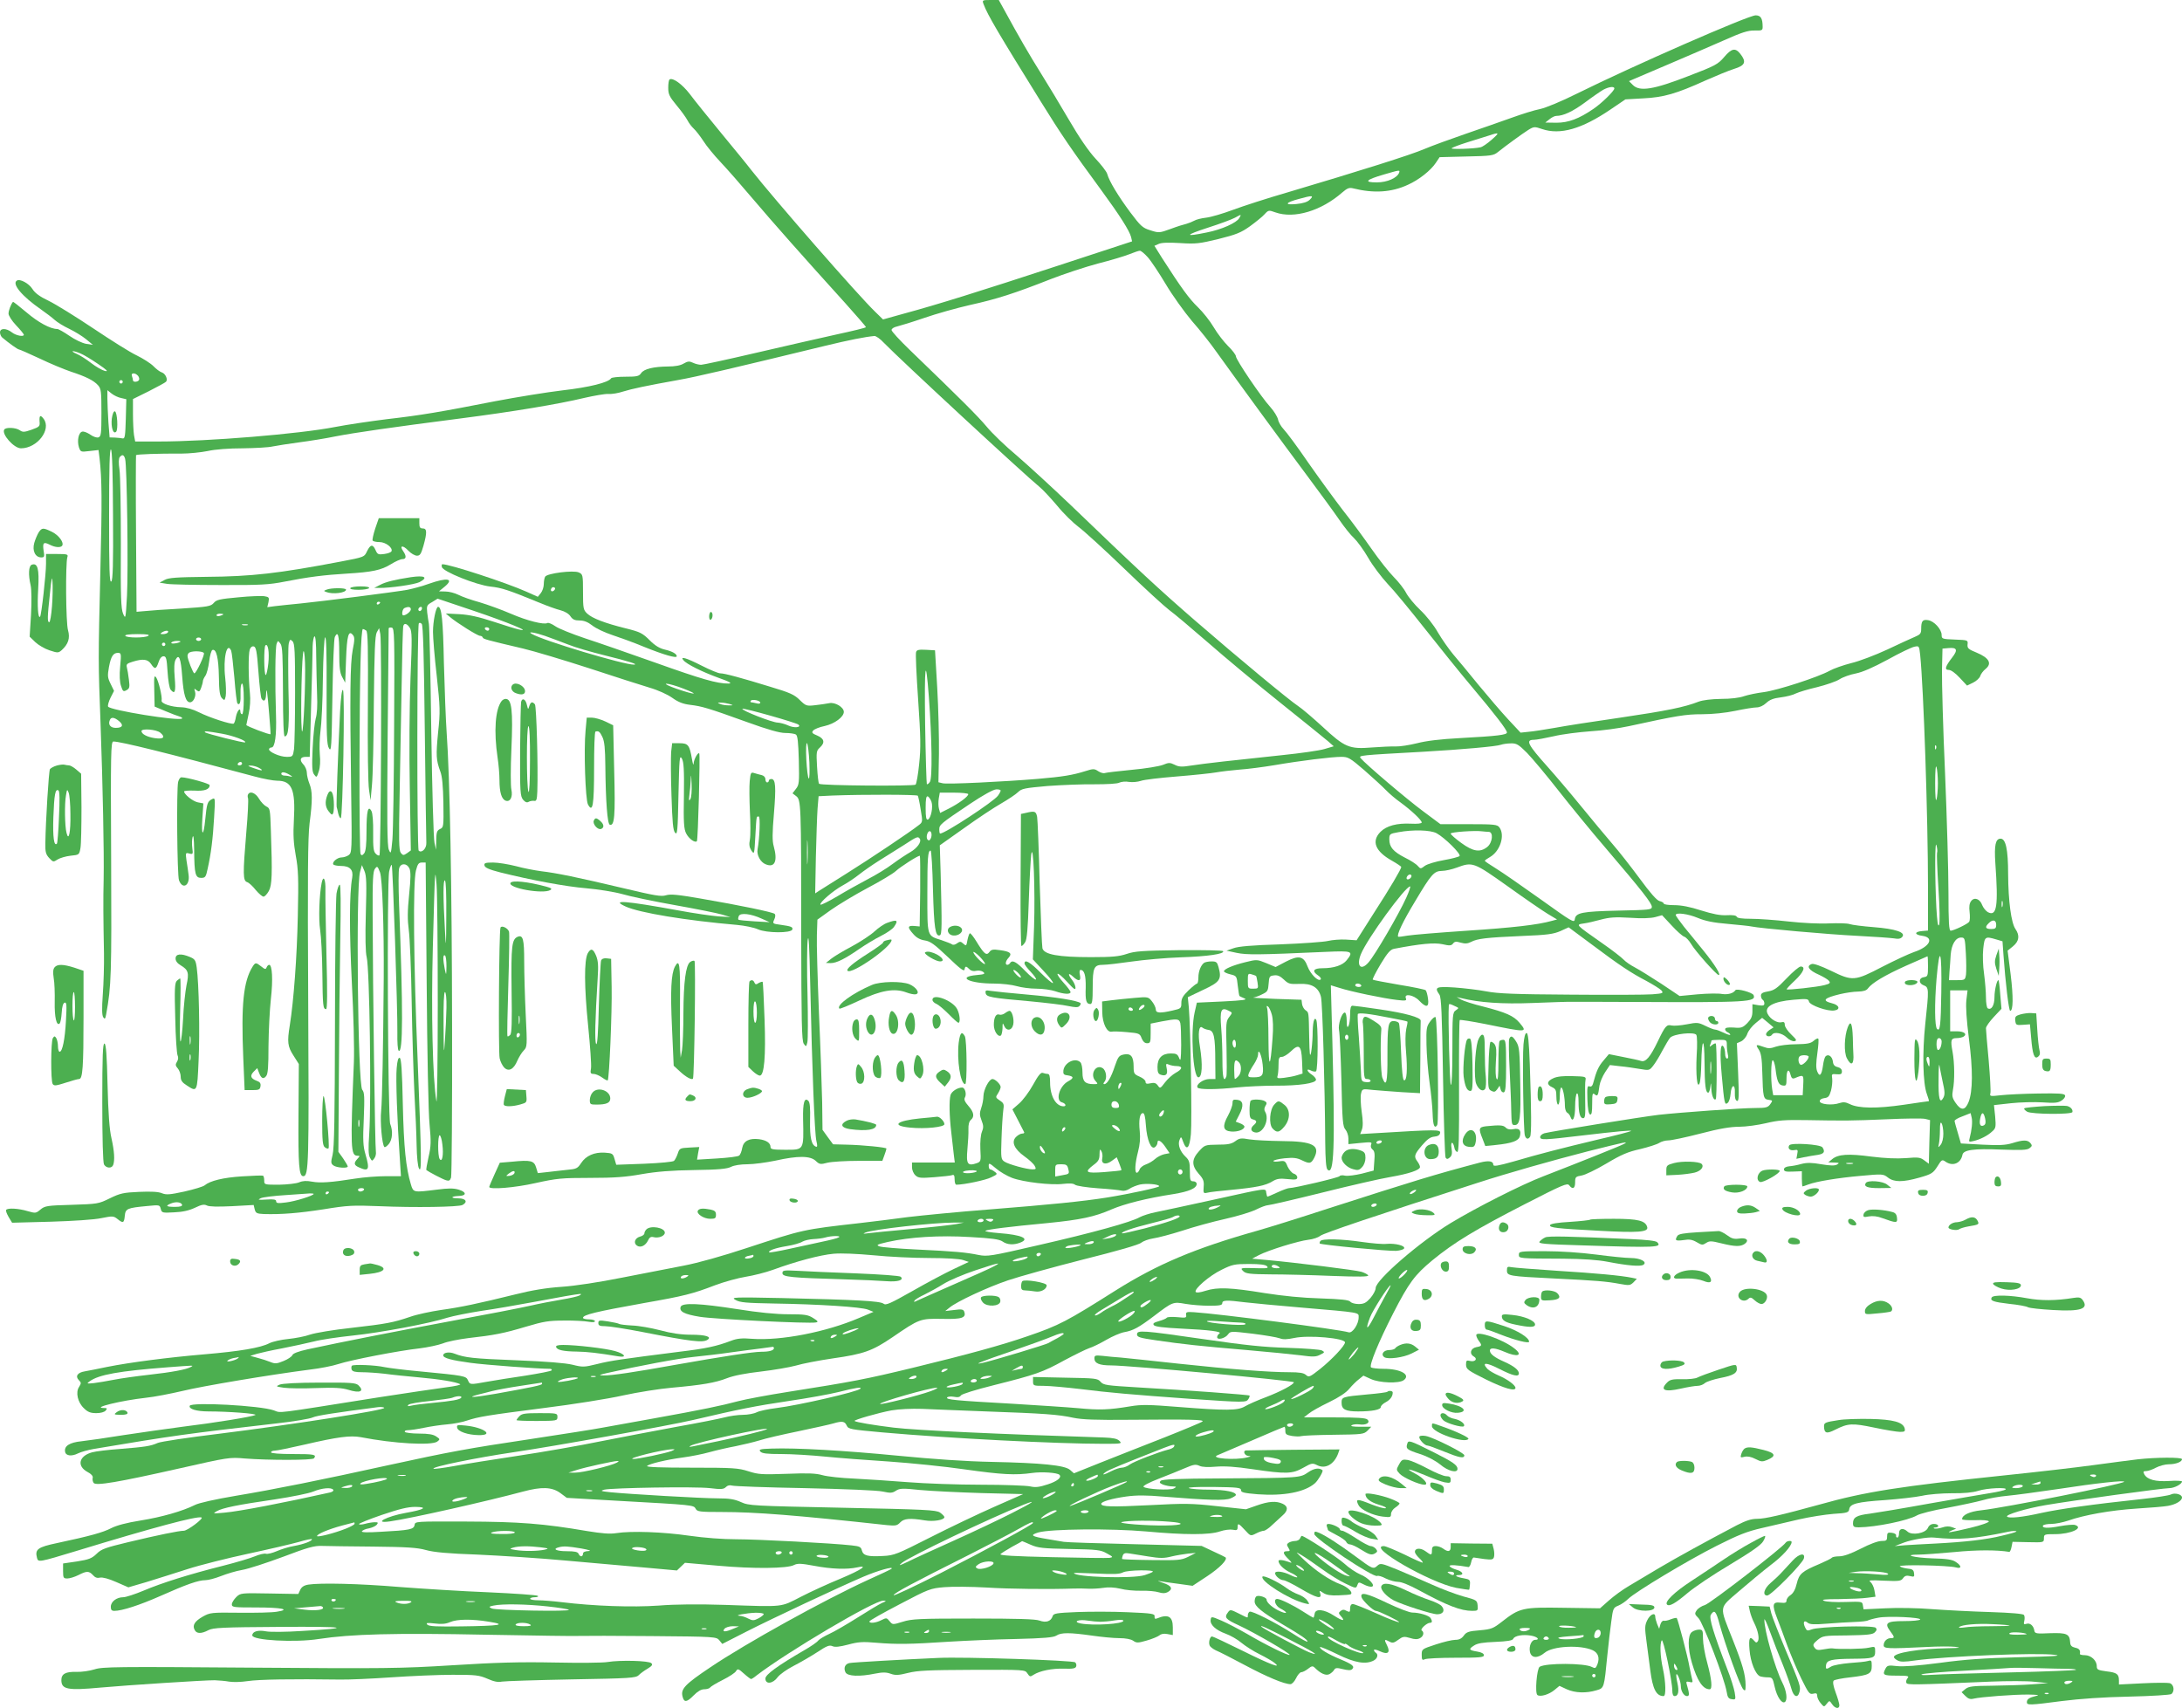 <?xml version="1.0" standalone="no"?>
<!DOCTYPE svg PUBLIC "-//W3C//DTD SVG 20010904//EN"
 "http://www.w3.org/TR/2001/REC-SVG-20010904/DTD/svg10.dtd">
<svg version="1.0" xmlns="http://www.w3.org/2000/svg"
 width="1280pt" height="1002pt" viewBox="0 0 1280 1002"
 preserveAspectRatio="xMidYMid meet">
<g transform="translate(0,1002) scale(0.1,-0.1)"
fill="#4caf50" stroke="none">
<path d="M5770 9995 c24 -64 85 -167 335 -570 120 -194 185 -289 357 -523 109
-149 163 -235 173 -272 l6 -26 -433 -142 c-464 -152 -710 -229 -906 -282
l-122 -34 -46 45 c-99 95 -588 655 -729 834 -21 28 -100 124 -175 215 -75 91
-158 194 -184 229 -44 57 -99 97 -118 85 -5 -3 -8 -25 -8 -49 0 -38 7 -52 49
-103 27 -32 55 -71 64 -88 8 -16 25 -38 37 -49 12 -11 37 -43 56 -72 18 -29
64 -85 102 -125 38 -40 122 -136 187 -213 116 -137 301 -346 544 -614 66 -74
121 -137 121 -140 0 -4 -80 -23 -177 -44 -98 -22 -311 -70 -473 -108 -163 -38
-306 -69 -317 -69 -12 0 -34 5 -48 12 -21 10 -31 9 -55 -5 -18 -11 -50 -17
-92 -17 -84 -1 -140 -14 -157 -39 -12 -18 -24 -21 -92 -21 -43 0 -80 -4 -84
-9 -15 -25 -128 -53 -285 -71 -93 -11 -271 -40 -397 -64 -321 -63 -433 -82
-633 -105 -96 -12 -233 -32 -305 -46 -210 -41 -746 -85 -1033 -85 l-139 0 -7
38 c-3 20 -6 76 -6 124 l0 87 93 46 c50 26 96 50 100 55 14 12 -2 48 -23 55
-11 3 -34 20 -50 37 -17 17 -61 45 -98 63 -37 17 -151 89 -254 158 -103 69
-221 142 -262 162 -53 25 -81 46 -96 70 -20 32 -73 61 -91 49 -31 -19 30 -92
141 -169 30 -21 67 -49 81 -62 14 -13 53 -37 85 -52 33 -16 77 -43 99 -61 l40
-33 -40 6 c-22 4 -65 24 -98 47 -32 22 -64 40 -71 40 -41 0 -112 39 -180 97
-43 36 -78 64 -80 62 -12 -14 -26 -51 -26 -69 0 -11 20 -43 45 -69 25 -26 45
-51 45 -55 0 -13 -46 -5 -70 14 -33 26 -70 26 -70 0 0 -10 6 -24 13 -30 39
-33 91 -70 98 -70 4 0 59 -24 121 -53 62 -30 145 -64 183 -77 89 -29 135 -52
160 -80 18 -20 20 -36 20 -161 0 -124 -2 -140 -18 -145 -9 -3 -30 4 -47 16
-17 12 -38 20 -47 18 -22 -4 -32 -53 -20 -92 10 -28 11 -28 62 -22 l53 6 6
-48 c14 -122 15 -248 5 -652 -13 -539 -13 -538 1 -910 13 -360 21 -749 18
-910 -3 -119 -2 -227 2 -435 1 -66 -2 -173 -7 -239 -6 -84 -5 -123 3 -134 9
-13 12 -9 17 19 30 164 32 231 29 907 -3 624 -2 692 13 692 42 0 309 -66 828
-205 51 -14 111 -25 133 -25 86 0 108 -51 98 -230 -5 -88 -2 -137 11 -209 15
-81 17 -133 12 -355 -5 -241 -24 -496 -47 -641 -16 -98 -13 -124 22 -178 l31
-49 -2 -302 c-2 -290 3 -356 28 -356 32 0 34 70 29 1019 -4 758 -2 967 8 1051
18 136 17 189 -1 233 -8 20 -15 49 -15 64 0 14 -9 37 -21 49 -24 26 -18 44 15
44 l23 0 8 298 c5 163 9 321 9 351 1 30 6 56 11 58 6 2 10 -42 10 -119 1 -68
3 -168 5 -223 3 -62 0 -115 -8 -140 -6 -22 -15 -101 -18 -175 -5 -110 -3 -139
9 -154 14 -19 15 -18 27 19 8 24 10 60 6 100 -3 34 -1 96 4 136 6 41 13 179
14 307 2 133 8 238 13 243 7 7 10 -103 9 -308 -1 -266 1 -322 14 -343 14 -23
15 6 20 305 3 182 9 338 14 348 18 38 26 12 26 -93 0 -87 4 -118 18 -143 l17
-32 5 137 c5 140 15 174 40 143 11 -13 11 -28 -1 -88 -15 -79 -17 -256 -9
-835 5 -341 4 -354 -14 -368 -11 -8 -30 -14 -42 -14 -25 0 -57 -27 -49 -41 4
-5 24 -9 45 -9 53 0 74 -23 66 -69 -17 -95 -17 -310 -2 -616 10 -189 15 -388
12 -465 -21 -508 -19 -550 21 -550 15 0 15 -2 0 -18 -23 -25 -21 -37 8 -50 59
-27 65 -14 39 76 -14 47 -16 83 -10 209 5 129 4 155 -9 170 -26 31 -38 1188
-13 1278 l11 40 15 -35 c12 -29 13 -72 8 -250 -4 -137 -2 -229 5 -255 17 -66
28 -832 15 -1036 -6 -86 -5 -123 4 -140 12 -22 13 -22 26 -4 8 10 11 28 9 39
-5 22 -18 953 -19 1387 -1 210 2 259 14 273 13 17 15 15 29 -21 14 -36 24
-325 22 -623 -3 -398 -9 -717 -15 -775 -7 -66 5 -200 19 -214 4 -3 15 5 26 18
21 26 25 75 8 118 -14 37 -20 1421 -6 1481 5 23 12 41 15 38 6 -7 35 -858 33
-983 -1 -56 2 -104 8 -107 25 -16 26 232 2 859 -4 105 -4 200 1 213 10 30 45
29 60 -3 8 -19 8 -56 -2 -153 -10 -99 -10 -147 -2 -208 6 -43 14 -233 17 -422
3 -189 11 -429 16 -535 6 -106 12 -244 13 -307 1 -65 7 -124 14 -135 16 -29
15 53 -8 635 -24 577 -28 1042 -10 1113 10 39 16 47 35 47 l22 0 6 -712 c3
-403 10 -762 17 -826 9 -98 9 -125 -6 -189 -9 -41 -15 -75 -13 -77 14 -11 98
-55 116 -60 17 -5 23 -2 29 16 4 13 7 410 6 883 -1 834 -13 1463 -32 1730 -5
72 -12 254 -16 405 -5 252 -13 330 -34 330 -13 0 -30 -85 -30 -147 0 -32 9
-148 22 -258 20 -185 21 -210 8 -331 -13 -136 -12 -162 13 -230 11 -28 16 -84
18 -184 2 -139 1 -144 -19 -153 -19 -9 -22 -19 -23 -66 l-1 -56 -9 40 c-6 22
-14 315 -19 650 -4 336 -11 621 -14 635 -3 14 -7 44 -10 67 -4 39 -2 44 29 61
l32 20 214 -72 c198 -67 344 -127 264 -109 -16 3 -84 24 -150 46 -86 28 -143
41 -200 44 l-80 4 25 -21 c39 -33 161 -110 176 -110 7 0 14 -4 16 -10 3 -9 21
-14 238 -65 63 -15 237 -67 385 -115 149 -49 308 -100 355 -114 49 -14 106
-40 134 -60 35 -25 63 -36 105 -41 68 -8 106 -19 333 -101 124 -45 192 -64
225 -64 26 0 54 -4 62 -9 10 -7 14 -44 17 -151 3 -131 2 -144 -17 -168 l-20
-26 21 -16 c29 -22 30 -42 30 -794 1 -532 3 -642 15 -659 14 -19 14 -19 21 8
4 15 4 143 1 284 -4 141 -3 283 1 316 6 42 10 -34 15 -260 11 -510 26 -877 36
-918 7 -28 6 -37 -2 -34 -27 9 -37 53 -35 154 2 73 -1 106 -10 115 -23 23 -33
-11 -31 -107 4 -185 7 -180 -106 -180 -72 0 -85 3 -85 16 0 24 -24 40 -67 46
-58 7 -91 -10 -99 -51 -3 -19 -11 -40 -18 -45 -6 -6 -65 -13 -130 -17 l-117
-7 6 37 7 37 -57 -3 c-56 -3 -59 -4 -69 -35 -6 -18 -16 -37 -22 -43 -6 -6 -80
-13 -175 -17 l-164 -6 -10 34 c-9 32 -13 34 -57 37 -61 4 -111 -18 -139 -61
-21 -32 -28 -35 -84 -40 -33 -4 -85 -9 -115 -13 l-55 -6 -10 33 c-12 40 -31
45 -141 34 l-72 -6 -31 -68 c-17 -37 -31 -71 -31 -74 0 -17 150 -5 273 23 123
27 151 30 318 30 144 0 210 5 304 22 87 15 172 22 307 24 145 2 194 7 217 19
18 9 56 15 96 15 36 0 109 10 163 21 133 30 205 29 237 -1 22 -21 28 -22 69
-11 25 6 107 11 183 11 l139 0 12 33 c7 18 12 36 12 39 0 7 -139 21 -234 23
l-79 2 -31 42 -31 43 -2 161 c-2 89 -10 326 -19 527 -8 201 -14 405 -12 455
l3 90 78 56 c44 31 140 89 215 129 76 40 151 85 167 100 27 25 128 90 141 90
2 0 3 -93 2 -207 l-3 -208 -32 3 c-40 3 -41 -8 -5 -48 18 -21 40 -33 67 -37
33 -5 56 -22 135 -97 71 -68 95 -87 98 -74 4 22 9 22 29 2 10 -10 25 -13 40
-9 15 3 32 0 41 -7 13 -11 7 -14 -38 -18 -121 -11 -44 -50 100 -50 47 0 107
-7 134 -15 27 -8 79 -15 116 -15 37 0 87 -7 110 -15 49 -17 90 -20 90 -5 0 6
-19 31 -41 55 -23 25 -39 49 -35 52 4 4 29 -17 56 -47 38 -42 49 -50 49 -35 0
11 -8 31 -19 45 -27 34 -25 48 3 22 34 -32 50 -29 42 8 -4 17 -2 30 3 30 23 0
32 -31 31 -102 -3 -78 3 -98 27 -98 11 0 14 19 14 96 0 118 7 134 61 134 22 0
97 9 167 19 70 10 200 22 289 25 157 5 258 20 248 36 -3 5 -119 7 -258 6 -217
-3 -260 -6 -307 -22 -45 -15 -84 -19 -210 -19 -191 0 -275 15 -285 52 -3 14
-10 185 -16 381 -5 196 -12 372 -15 390 -7 33 -13 36 -67 23 l-28 -6 -2 -388
c-1 -213 1 -387 5 -387 4 0 14 10 22 23 10 16 16 80 21 242 4 121 11 243 14
270 13 89 24 -211 17 -422 l-7 -191 62 -67 c34 -36 59 -68 56 -72 -4 -3 -36
24 -72 60 -62 63 -95 82 -95 55 0 -7 17 -29 37 -50 20 -21 34 -41 30 -44 -4
-4 -32 18 -62 49 -53 55 -77 68 -90 47 -3 -5 -10 -10 -16 -10 -14 0 -11 22 8
42 22 25 9 36 -51 44 -41 6 -51 4 -62 -11 -17 -23 -31 -12 -75 60 -18 30 -36
52 -40 50 -4 -3 -10 -21 -14 -41 -6 -34 -7 -35 -24 -20 -15 14 -20 14 -37 2
-10 -8 -23 -11 -29 -6 -5 4 -34 15 -63 25 -85 27 -82 17 -82 270 0 214 3 255
19 255 5 0 11 -104 14 -230 6 -224 14 -276 40 -267 13 4 13 52 5 365 l-5 163
144 102 c78 56 176 121 217 144 41 24 85 53 98 66 21 21 39 24 173 36 83 6
207 11 276 10 73 0 135 3 146 10 11 5 36 8 56 4 20 -3 51 0 69 6 18 7 114 18
213 26 99 8 203 19 230 24 28 5 88 12 135 16 47 3 139 15 205 26 157 27 338
49 393 49 41 0 51 -6 136 -79 50 -44 107 -96 126 -116 19 -20 58 -53 85 -72
63 -46 125 -104 125 -118 0 -6 -24 -9 -63 -7 -82 4 -143 -12 -179 -48 -54 -55
-31 -114 67 -169 30 -17 55 -34 55 -37 0 -12 -64 -121 -163 -274 l-99 -156
-62 4 c-33 2 -81 -2 -106 -8 -25 -6 -151 -15 -280 -20 -165 -5 -247 -12 -275
-23 l-40 -14 60 -13 c59 -12 123 -12 523 6 156 7 164 4 122 -49 -24 -30 -75
-47 -142 -47 -54 0 -64 -17 -25 -43 12 -8 19 -18 14 -23 -14 -14 -59 31 -76
75 -23 63 -52 69 -129 29 l-59 -31 -55 23 c-54 22 -56 22 -124 5 -73 -18 -124
-40 -124 -53 0 -5 17 -13 38 -18 36 -9 37 -10 43 -67 4 -32 8 -59 10 -60 2 -2
15 -8 29 -14 20 -8 -6 -12 -127 -18 l-152 -7 -13 -57 c-25 -110 -10 -381 22
-381 22 0 26 74 9 180 -13 75 -6 128 14 112 7 -6 23 -12 37 -14 31 -4 39 -40
39 -185 l1 -103 -35 0 c-36 0 -81 -32 -70 -50 8 -13 115 -12 235 1 52 5 151
10 220 10 140 -1 240 14 240 35 0 7 -11 21 -25 30 -30 19 -34 39 -5 24 11 -6
25 -8 30 -5 12 8 13 284 1 303 -12 19 -21 -18 -21 -93 -1 -33 -5 -78 -9 -100
-7 -31 -9 -10 -11 88 -3 157 -2 146 -22 161 -9 6 -18 23 -20 36 l-3 25 -150 5
c-82 3 -142 7 -133 8 10 1 33 9 52 19 32 15 35 21 38 62 3 42 5 46 32 49 20 3
36 -4 58 -25 26 -25 35 -27 89 -25 73 4 114 -20 128 -76 9 -35 23 -525 25
-854 1 -101 5 -151 13 -159 39 -39 45 124 29 749 l-9 332 49 -15 c67 -22 265
-63 338 -71 52 -6 59 -5 53 10 -12 30 46 20 78 -14 42 -44 59 -40 52 11 -3 23
-9 45 -14 50 -4 4 -75 19 -156 32 -81 14 -151 27 -154 30 -3 3 18 44 46 91 40
66 57 86 79 90 157 30 235 37 283 27 43 -10 53 -9 63 4 9 12 18 13 45 5 25 -7
40 -6 60 4 37 20 92 26 296 35 152 6 187 11 229 29 l48 22 132 -98 c169 -127
235 -170 323 -216 39 -21 79 -46 88 -55 15 -17 12 -19 -52 -24 -37 -3 -252 -4
-478 -2 -329 2 -427 6 -495 19 -47 9 -131 19 -187 23 -110 7 -120 2 -89 -42
11 -16 15 -114 21 -481 4 -254 11 -468 15 -475 7 -10 12 -10 25 1 12 10 15 23
10 54 -7 41 9 43 17 2 1 -11 9 -21 16 -24 10 -3 12 74 11 383 -1 212 1 388 4
391 3 3 72 -8 153 -24 246 -50 246 -50 197 9 -34 40 -80 60 -212 94 -58 14
-116 33 -130 41 l-26 15 25 -6 c108 -27 244 -36 420 -29 102 4 210 8 240 7 30
0 201 0 380 -1 642 -3 693 0 677 40 -6 16 -99 41 -107 29 -12 -19 -45 -27 -79
-22 -20 4 -84 3 -142 -2 l-106 -10 -109 73 c-60 39 -129 82 -154 95 -25 13
-54 33 -65 45 -11 12 -67 56 -125 96 -162 114 -158 109 -107 117 17 2 61 12
97 22 53 14 85 16 172 11 68 -5 122 -3 148 4 l40 11 56 -60 c30 -33 64 -63 74
-66 10 -3 28 -22 40 -42 24 -42 150 -183 162 -183 15 0 -21 59 -89 143 -37 45
-88 109 -115 141 -26 33 -48 64 -48 68 0 17 73 7 130 -17 43 -18 91 -28 176
-35 64 -6 126 -12 138 -15 50 -11 456 -47 621 -55 99 -5 196 -12 216 -15 25
-5 39 -2 48 9 22 26 -39 47 -168 57 -64 5 -127 13 -141 18 -14 5 -68 6 -120 4
-55 -3 -156 2 -237 11 -78 9 -178 16 -222 16 -52 0 -81 4 -83 12 -3 8 -24 11
-59 9 -39 -2 -82 7 -150 28 -64 21 -116 31 -158 31 -33 0 -61 4 -61 9 0 5 -11
12 -25 15 -16 4 -54 47 -117 133 -51 69 -123 161 -159 202 -36 42 -119 141
-184 221 -65 80 -153 183 -195 230 -118 132 -133 160 -82 160 15 0 68 10 117
21 50 12 146 24 215 29 69 4 170 18 225 30 284 62 333 70 430 70 60 0 138 8
195 20 52 11 108 20 124 20 18 0 40 10 57 26 20 19 43 28 86 33 32 4 72 14 88
23 17 8 73 25 125 37 52 13 111 33 131 46 20 13 63 28 95 34 40 8 100 34 187
81 70 39 141 73 157 76 28 6 28 5 34 -47 20 -196 46 -951 46 -1371 l0 -247
-35 -3 c-47 -4 -45 -22 2 -28 72 -10 43 -65 -49 -95 -29 -10 -113 -49 -185
-86 -163 -85 -175 -86 -302 -24 -58 28 -101 43 -112 40 -36 -12 -19 -37 43
-64 25 -12 51 -27 57 -35 10 -12 6 -17 -26 -25 -40 -11 -215 -30 -222 -25 -2
2 19 25 48 52 51 48 65 82 34 82 -9 0 -46 -31 -83 -70 -55 -58 -73 -70 -108
-76 -31 -5 -42 -11 -42 -25 0 -10 5 -21 10 -24 6 -3 10 -13 10 -22 0 -12 -7
-14 -35 -10 l-35 6 0 -40 c0 -32 -7 -47 -30 -71 -27 -27 -36 -30 -80 -26 -36
2 -50 -1 -50 -10 0 -7 7 -15 15 -18 8 -4 15 -10 15 -14 0 -4 -17 1 -37 11 -21
10 -44 19 -52 19 -7 0 -33 10 -57 22 -41 20 -48 21 -109 9 -36 -7 -76 -10 -89
-7 -29 7 -37 -1 -82 -95 -44 -91 -70 -121 -97 -113 -11 4 -58 14 -104 23 l-85
17 -32 -38 c-29 -34 -41 -60 -61 -135 -4 -14 -11 -20 -21 -16 -13 5 -14 -7
-12 -77 2 -56 7 -85 16 -88 9 -3 12 14 12 63 0 59 2 66 15 55 17 -14 20 -8 28
52 3 20 18 55 33 78 l28 42 60 -7 c34 -3 86 -11 116 -16 53 -9 56 -9 77 18 13
16 37 55 54 88 18 33 38 68 46 77 20 23 142 36 154 17 5 -8 6 -62 2 -120 -6
-114 3 -200 17 -164 5 11 9 63 10 115 3 154 18 162 19 10 1 -136 6 -180 22
-180 4 0 10 15 12 33 4 30 4 29 6 -8 1 -41 15 -74 26 -63 7 7 7 319 0 326 -2
3 -12 -1 -22 -9 -15 -12 -16 -12 -10 4 4 10 7 21 7 23 0 2 20 4 45 4 44 0 45
-1 45 -32 0 -18 3 -43 6 -55 4 -14 2 -23 -5 -23 -6 0 -11 12 -11 28 0 15 -4
34 -9 41 -19 29 -23 -37 -11 -166 15 -167 17 -178 35 -163 8 6 15 30 17 53 4
56 28 62 25 6 -1 -28 3 -43 12 -47 12 -4 13 22 7 167 l-7 171 25 11 c14 7 30
26 36 44 6 18 28 46 49 63 l38 31 34 -28 33 -28 -22 -14 c-12 -8 -22 -19 -22
-26 0 -15 26 -17 35 -3 12 19 59 10 86 -16 15 -15 35 -24 46 -22 15 4 12 9
-19 39 -21 20 -38 45 -38 56 0 16 -5 20 -20 16 -23 -6 -65 18 -80 48 -24 43
32 74 151 84 79 7 87 6 91 -11 6 -22 109 -58 148 -52 38 5 30 32 -12 42 -63
16 -49 31 46 54 34 8 81 15 106 15 31 1 49 6 58 19 24 32 99 77 224 133 67 30
124 55 125 55 2 0 3 -27 3 -59 0 -54 -2 -60 -22 -63 -33 -4 -35 -36 -4 -48 32
-12 32 -21 10 -226 -18 -173 -14 -348 9 -411 9 -24 14 -43 12 -43 -2 0 -68 -9
-147 -21 -158 -23 -265 -22 -317 4 -24 12 -38 13 -60 6 -42 -15 -116 -8 -116
11 0 9 11 16 27 18 23 3 29 10 39 44 6 23 9 54 7 70 -4 27 -3 29 26 26 25 -2
31 1 31 17 0 12 -9 21 -25 25 -18 4 -26 13 -28 33 -4 30 -27 46 -43 30 -5 -5
-12 -29 -15 -54 -8 -57 -20 -70 -34 -34 -8 20 -7 50 1 107 6 43 9 82 5 85 -3
3 -15 -2 -27 -13 -17 -15 -37 -19 -103 -20 -44 0 -98 -7 -118 -14 -31 -11 -45
-12 -71 -2 -47 17 -50 15 -30 -15 14 -21 19 -52 21 -137 4 -143 6 -154 37
-158 24 -3 25 -4 10 -25 -14 -20 -25 -23 -88 -23 -82 0 -440 -26 -567 -40
-101 -12 -634 -98 -670 -108 -14 -4 -25 -14 -25 -22 0 -19 23 -18 240 8 221
26 300 33 293 27 -3 -3 -90 -26 -194 -50 -221 -53 -335 -82 -496 -129 -92 -26
-118 -30 -118 -19 0 22 -27 26 -78 13 -265 -70 -382 -106 -892 -270 -168 -55
-354 -113 -415 -130 -365 -103 -585 -196 -830 -350 -288 -182 -331 -205 -518
-269 -150 -52 -347 -106 -672 -185 -277 -67 -350 -81 -730 -141 -121 -19 -254
-44 -295 -55 -97 -26 -211 -50 -495 -101 -126 -23 -264 -48 -305 -55 -41 -8
-226 -37 -410 -65 -376 -56 -488 -77 -845 -155 -381 -84 -669 -142 -892 -179
-119 -20 -218 -42 -240 -54 -72 -36 -194 -71 -319 -91 -82 -13 -141 -29 -172
-45 -48 -25 -124 -46 -316 -87 -115 -24 -132 -37 -119 -87 7 -27 9 -27 233 41
456 139 704 205 732 196 15 -5 -82 -78 -104 -78 -27 0 -151 -25 -326 -67 -133
-32 -157 -40 -185 -68 -28 -27 -45 -34 -115 -45 l-82 -12 0 -44 c0 -40 2 -44
25 -44 14 0 43 9 65 20 49 25 62 25 86 -1 12 -14 25 -18 41 -14 15 3 50 -6 95
-26 l71 -31 106 31 c58 18 167 52 241 76 74 24 234 64 355 90 121 26 254 57
297 69 43 13 78 20 78 16 0 -11 -48 -29 -108 -40 -30 -5 -74 -19 -99 -30 -26
-11 -54 -18 -63 -15 -10 3 -39 -4 -65 -15 -26 -11 -110 -36 -185 -55 -199 -50
-361 -101 -467 -146 -50 -21 -105 -39 -120 -39 -39 0 -73 -26 -73 -56 0 -18 5
-24 21 -24 45 0 149 34 269 87 155 69 224 93 265 93 17 0 58 11 91 24 33 13
88 30 124 36 36 6 143 41 240 77 145 55 184 66 230 64 30 -1 165 -3 300 -4
196 -2 258 -6 308 -20 46 -13 130 -21 305 -27 133 -6 366 -21 517 -35 151 -13
359 -32 463 -41 l188 -17 23 22 24 23 193 -17 c208 -19 409 -17 447 4 20 10
40 10 120 -5 99 -19 192 -22 250 -9 70 16 26 -14 -95 -65 -71 -29 -176 -77
-234 -107 -123 -63 -95 -60 -444 -48 -157 5 -292 4 -391 -4 -155 -11 -380 -3
-569 20 -49 6 -111 11 -137 11 -27 0 -48 4 -48 9 0 5 12 9 27 9 16 0 23 4 18
8 -6 5 -136 14 -290 21 -154 6 -388 21 -520 31 -238 20 -467 25 -536 14 -26
-4 -40 -14 -48 -31 l-11 -24 -169 3 c-167 3 -170 3 -195 -21 -14 -14 -26 -33
-26 -43 0 -17 11 -18 143 -18 151 0 205 -12 121 -25 -27 -5 -126 -7 -220 -6
-165 2 -172 1 -215 -23 -47 -27 -62 -51 -47 -78 11 -23 40 -23 81 -1 28 14 80
17 417 19 396 3 442 -6 130 -24 -91 -6 -185 -7 -210 -2 -47 9 -80 -1 -80 -24
0 -29 251 -43 390 -21 189 29 445 36 985 25 281 -5 528 -9 550 -7 22 1 211 1
419 -1 373 -3 379 -4 396 -25 l17 -21 139 71 c157 80 539 259 688 323 87 37
180 63 166 47 -3 -3 -63 -32 -135 -64 -260 -119 -719 -373 -928 -514 -149
-100 -175 -127 -163 -172 9 -36 25 -34 66 8 23 23 43 35 61 35 15 0 31 5 34
10 4 6 37 26 75 45 38 19 73 42 78 52 9 15 14 14 46 -15 20 -18 39 -32 42 -32
3 0 18 9 32 21 180 138 690 440 744 439 20 -1 18 -3 -9 -14 -17 -8 -82 -47
-145 -87 -62 -39 -136 -82 -163 -94 -28 -13 -57 -30 -65 -39 -7 -10 -45 -36
-84 -58 -156 -91 -226 -142 -226 -165 0 -36 44 -31 72 8 13 17 54 46 93 66 39
20 101 56 138 80 56 37 72 44 90 36 15 -7 42 -4 92 9 59 16 85 18 165 11 119
-10 199 -9 425 6 99 6 277 14 395 16 165 4 220 9 237 20 28 19 80 18 208 0 55
-8 127 -15 160 -15 38 0 69 -6 82 -15 20 -14 28 -14 80 1 32 9 65 23 74 30 10
9 27 12 47 8 l32 -6 0 45 c0 64 -27 80 -92 53 -12 -5 -16 -2 -15 11 2 16 -12
19 -158 25 -88 4 -222 4 -297 1 -122 -5 -138 -8 -143 -24 -10 -31 -39 -40 -77
-26 -24 9 -131 12 -388 12 -316 0 -362 -2 -415 -19 -59 -18 -59 -18 -77 4 -16
20 -19 20 -47 6 -32 -17 -71 -21 -71 -8 0 5 80 50 178 101 171 90 180 93 262
100 47 4 157 3 245 -2 140 -9 377 -11 515 -6 25 1 63 0 85 -1 22 -1 61 1 87 5
29 5 66 3 100 -5 29 -8 85 -13 123 -12 39 1 84 -3 102 -9 23 -7 38 -7 53 1 33
18 23 38 -27 54 -27 9 -37 14 -23 11 14 -3 63 -10 110 -16 l86 -12 85 56 c74
49 122 98 108 111 -2 2 -35 18 -72 35 l-68 32 -392 10 c-216 5 -403 11 -417
14 -14 2 -56 9 -95 16 -96 16 -106 23 -54 39 74 21 429 24 631 6 229 -21 373
-21 434 0 26 9 60 13 76 10 23 -5 28 -2 28 14 0 27 5 25 43 -16 33 -36 33 -36
65 -20 17 9 38 16 46 16 7 0 30 15 48 33 19 17 47 43 61 56 34 29 34 54 2 69
-38 18 -83 15 -153 -10 l-63 -22 -168 18 c-153 17 -191 17 -400 6 -219 -11
-281 -10 -281 8 0 13 62 31 148 43 59 8 118 8 219 -1 262 -21 360 -24 392 -10
17 7 31 16 31 20 0 18 -60 30 -153 31 -56 0 -111 4 -122 9 -12 5 43 8 142 7
144 -2 163 -4 163 -19 0 -13 16 -17 98 -24 152 -11 276 12 336 65 18 16 50 70
44 76 -19 16 -49 12 -84 -12 -48 -33 -46 -33 -506 -36 -256 -1 -350 -5 -359
-14 -10 -10 -6 -14 15 -23 15 -5 39 -10 54 -10 25 -1 25 -2 8 -12 -22 -12
-163 -5 -178 10 -5 5 30 24 89 47 54 21 124 49 156 63 49 21 61 23 83 13 17
-8 51 -9 98 -5 50 4 114 0 214 -15 197 -29 233 -28 298 9 49 28 54 28 82 14
47 -23 97 5 121 67 l9 26 -271 -2 c-150 -2 -275 -3 -279 -4 -19 -3 -6 -31 15
-32 18 -1 16 -3 -8 -9 -68 -17 -220 -6 -173 13 7 3 97 41 201 86 103 45 190
81 192 81 3 0 5 -11 5 -24 0 -20 6 -24 39 -30 22 -3 46 -4 53 -1 8 3 94 7 191
8 168 2 177 3 199 24 l22 23 -64 0 c-42 0 -60 3 -51 9 8 5 28 7 45 5 40 -6 66
10 48 28 -10 10 -59 13 -193 13 l-180 0 28 22 c15 13 69 43 119 67 58 28 102
57 120 80 16 19 41 44 56 55 l26 21 44 -20 c50 -23 164 -27 192 -7 44 32 -17
67 -118 67 -34 0 -66 4 -73 8 -14 9 44 150 130 318 92 179 126 225 230 311
128 105 252 180 544 330 220 113 247 124 258 110 20 -27 35 -20 35 17 0 31 3
34 38 40 20 3 86 35 145 70 87 52 126 69 199 85 49 12 99 28 111 36 12 8 36
15 54 15 18 0 103 18 188 40 111 29 176 40 228 40 39 0 110 10 157 21 71 17
110 20 235 18 226 -4 264 -4 476 5 107 5 208 6 223 2 l28 -7 -4 -128 -3 -128
-27 20 c-24 18 -36 19 -108 13 -54 -4 -122 -1 -203 9 -134 18 -194 14 -229
-15 l-23 -19 35 -1 c30 -1 32 -2 16 -12 -13 -7 -38 -7 -92 2 -56 10 -84 10
-116 2 -24 -7 -56 -13 -73 -14 -19 -2 -30 -9 -30 -18 0 -12 12 -15 53 -13 l52
2 0 -44 c0 -25 2 -45 4 -45 3 0 17 5 33 11 47 18 173 39 309 51 129 12 132 11
159 -10 36 -28 87 -28 186 0 70 20 79 26 104 65 25 41 28 42 48 28 42 -29 89
-10 99 40 5 29 64 38 229 31 115 -4 150 -3 164 8 16 12 17 16 6 30 -17 20 -42
20 -106 0 -40 -12 -76 -14 -176 -9 l-126 7 -18 62 c-10 33 -19 65 -19 70 -1 5
20 18 46 27 l48 19 6 -26 c6 -24 1 -73 -12 -122 -6 -21 -4 -22 22 -16 40 9 85
32 111 57 21 18 22 26 17 87 l-7 67 99 11 c55 6 138 8 186 5 71 -5 92 -3 112
11 14 9 23 22 20 30 -4 11 -36 13 -157 11 -84 -1 -182 -6 -219 -10 -63 -7 -67
-7 -62 12 3 11 -2 97 -10 192 -9 94 -16 180 -16 189 0 10 21 39 46 66 l45 48
-7 82 c-3 44 -8 83 -10 85 -8 9 -24 -55 -24 -98 0 -49 -18 -79 -40 -66 -5 3
-10 32 -10 63 0 31 -5 93 -11 138 -7 46 -9 110 -5 148 8 73 11 74 76 55 l37
-11 6 -84 c11 -155 31 -324 39 -324 18 0 19 81 3 212 l-18 141 32 26 c36 30
40 63 14 101 -25 36 -42 163 -43 323 0 144 -14 207 -44 207 -30 0 -38 -38 -31
-143 18 -253 9 -316 -44 -288 -12 7 -27 26 -33 41 -13 37 -46 49 -65 24 -10
-13 -13 -33 -9 -64 3 -25 2 -50 -2 -57 -8 -13 -90 -52 -109 -53 -10 0 -13 51
-13 223 0 122 -9 438 -20 702 -12 264 -19 536 -18 605 l3 125 34 3 c51 5 58
-10 23 -55 -41 -53 -47 -73 -20 -73 13 0 39 -19 64 -46 l43 -46 35 17 c19 9
38 27 42 38 3 12 18 32 32 43 39 32 20 65 -52 95 -49 20 -56 26 -54 48 3 26 2
26 -74 29 -75 3 -78 4 -78 27 0 33 -44 82 -80 87 -32 5 -40 -5 -40 -53 0 -25
-6 -32 -37 -45 -21 -9 -94 -42 -163 -75 -69 -32 -163 -68 -210 -79 -47 -12
-104 -32 -127 -45 -69 -38 -304 -114 -384 -125 -41 -5 -94 -16 -118 -24 -27
-10 -79 -16 -135 -16 -58 -1 -106 -7 -131 -16 -84 -33 -189 -54 -460 -94 -154
-22 -327 -49 -385 -60 -58 -10 -126 -21 -153 -23 l-47 -5 -72 77 c-39 42 -117
133 -174 202 -56 69 -123 150 -149 180 -25 30 -66 88 -90 129 -24 43 -69 99
-103 131 -33 31 -70 76 -83 100 -12 24 -45 66 -73 94 -28 28 -87 103 -131 166
-44 63 -118 164 -166 224 -47 61 -139 187 -204 280 -64 94 -130 182 -145 197
-15 16 -30 41 -33 58 -4 16 -24 49 -45 72 -54 59 -202 278 -202 298 0 8 -21
36 -46 60 -25 25 -63 74 -84 110 -21 36 -63 89 -93 118 -51 49 -97 112 -210
288 l-45 72 25 11 c17 8 58 9 127 5 91 -6 113 -3 224 24 104 26 132 37 185 75
34 25 73 56 85 70 23 25 25 25 64 11 110 -39 269 9 392 117 29 25 41 30 64 24
120 -30 224 -24 321 21 65 29 134 84 164 129 l22 33 157 4 c145 3 159 5 185
26 49 39 141 106 177 129 34 21 38 21 82 6 106 -36 233 0 402 115 l87 59 105
6 c120 6 193 27 365 105 61 27 136 58 168 68 65 20 73 41 36 88 -29 37 -51 33
-95 -19 -36 -42 -52 -51 -209 -111 -203 -79 -286 -93 -326 -53 l-23 23 30 13
c16 7 108 46 204 87 96 41 238 102 315 136 112 50 149 62 188 61 43 -1 47 1
47 21 0 50 -11 68 -41 68 -43 0 -719 -296 -1046 -458 -94 -47 -186 -85 -220
-92 -32 -6 -105 -29 -163 -50 -58 -21 -179 -63 -269 -94 -90 -31 -200 -71
-245 -90 -78 -34 -377 -128 -808 -256 -114 -33 -256 -79 -315 -101 -59 -22
-130 -43 -158 -46 -27 -3 -59 -11 -70 -18 -11 -6 -31 -14 -45 -18 -14 -3 -56
-16 -93 -30 -66 -24 -69 -24 -119 -8 -46 14 -57 25 -118 106 -69 93 -123 181
-135 225 -4 14 -35 54 -69 90 -39 42 -95 123 -156 228 -52 89 -125 210 -162
269 -66 105 -136 226 -212 366 l-37 67 -49 0 c-48 0 -49 -1 -40 -25z m3700
-494 c0 -14 -73 -86 -123 -120 -85 -58 -146 -81 -217 -81 l-65 1 24 19 c13 11
31 20 40 20 42 0 97 26 169 79 44 33 92 66 108 75 32 17 64 21 64 7z m-720
-301 c-25 -22 -54 -42 -65 -44 -37 -9 -174 -13 -170 -6 3 4 44 20 92 35 49 15
106 33 128 40 62 21 63 17 15 -25z m-542 -192 c-11 -32 -71 -58 -131 -58 -79
0 -66 15 40 46 93 27 96 28 91 12z m-524 -159 c-14 -14 -39 -22 -80 -26 -73
-7 -64 9 16 30 79 22 89 21 64 -4z m-414 -108 c-15 -28 -104 -68 -192 -85
-131 -27 -129 -16 7 28 72 23 144 50 160 59 38 21 38 21 25 -2z m-537 -230
c19 -21 66 -92 105 -157 39 -66 108 -162 154 -217 47 -53 111 -134 143 -180
127 -177 386 -531 525 -717 80 -107 169 -229 197 -270 28 -41 67 -90 86 -107
19 -18 57 -70 83 -115 26 -46 78 -114 114 -153 37 -38 133 -155 216 -260 82
-104 205 -257 274 -339 143 -170 209 -256 210 -273 0 -14 -54 -21 -276 -33
-114 -6 -197 -16 -251 -30 -45 -11 -101 -20 -125 -19 -24 1 -87 -2 -140 -6
-133 -11 -160 1 -290 122 -57 52 -121 107 -143 121 -54 36 -344 276 -605 502
-211 183 -332 295 -728 676 -110 105 -253 236 -318 292 -66 55 -145 131 -176
169 -52 62 -153 163 -452 451 -58 56 -106 108 -106 116 0 8 14 17 33 21 17 4
89 26 159 50 69 24 190 58 269 76 155 34 261 68 474 152 77 30 201 71 276 91
75 19 158 44 185 55 27 11 54 20 60 20 7 1 27 -16 47 -38z m-1548 -502 c93
-96 823 -772 916 -848 16 -13 61 -61 100 -107 38 -47 96 -103 127 -126 31 -23
152 -133 268 -245 116 -112 234 -220 262 -241 28 -20 131 -107 229 -192 98
-86 288 -244 423 -352 135 -108 261 -210 280 -226 l34 -30 -54 -16 c-29 -9
-142 -25 -249 -36 -285 -30 -457 -49 -533 -61 -56 -9 -73 -8 -98 5 -27 13 -34
13 -68 -1 -20 -8 -102 -22 -182 -29 -80 -8 -151 -16 -159 -19 -8 -3 -25 2 -39
11 -22 15 -29 15 -76 0 -73 -23 -134 -33 -276 -45 -202 -17 -534 -33 -560 -26
l-25 6 3 167 c1 92 -3 266 -10 387 l-13 220 -53 3 c-41 2 -54 0 -58 -13 -4 -9
2 -135 12 -280 15 -221 16 -281 6 -376 -6 -62 -16 -117 -21 -122 -10 -10 -556
-6 -566 5 -4 3 -9 48 -12 100 -5 86 -4 94 16 112 32 29 27 53 -15 71 -30 12
-34 18 -24 29 6 8 37 21 68 27 58 13 112 53 112 83 0 27 -51 58 -85 51 -16 -3
-54 -9 -83 -12 -51 -6 -55 -4 -91 31 -31 31 -58 43 -172 77 -169 52 -268 79
-294 79 -11 0 -60 20 -109 45 -90 46 -129 57 -107 32 18 -23 109 -68 205 -103
68 -24 83 -33 60 -34 -66 -1 -159 26 -428 122 -155 55 -342 120 -416 144 -74
25 -152 56 -172 70 -20 14 -42 23 -47 19 -20 -11 -118 13 -215 55 -53 23 -136
53 -183 67 -48 13 -104 33 -125 44 -20 10 -54 19 -75 19 l-38 1 33 27 c58 48
17 56 -93 17 -38 -14 -95 -29 -125 -35 -79 -14 -496 -67 -625 -80 -60 -6 -130
-13 -153 -16 l-44 -6 7 30 c5 26 3 30 -22 34 -15 3 -85 1 -154 -6 -110 -10
-129 -14 -145 -33 -17 -20 -34 -23 -189 -33 -93 -5 -191 -12 -217 -15 l-47 -4
-3 457 c-2 251 -1 459 0 462 4 5 133 10 267 9 44 0 113 7 153 15 44 10 126 16
205 16 73 1 152 5 177 11 25 5 95 16 155 24 61 8 156 23 213 35 114 22 321 52
732 105 310 40 575 84 729 121 57 13 120 24 140 23 20 -2 59 5 86 14 52 16
130 33 325 68 103 18 324 70 855 199 148 36 241 54 295 59 9 0 34 -17 55 -40z
m-4712 -63 c18 -7 64 -35 102 -61 53 -36 63 -46 40 -41 -16 4 -53 25 -80 46
-28 22 -66 46 -85 54 -19 8 -29 15 -22 16 7 0 27 -6 45 -14z m337 -131 c6 -8
9 -19 5 -25 -8 -12 -35 -13 -35 -1 0 5 -3 16 -6 25 -8 20 19 21 36 1z m-90
-35 c0 -5 -4 -10 -10 -10 -5 0 -10 5 -10 10 0 6 5 10 10 10 6 0 10 -4 10 -10z
m-9 -95 l30 -7 -3 -116 c-3 -98 -5 -116 -18 -114 -8 2 -29 4 -46 5 l-31 1 -7
89 c-3 50 -6 112 -6 139 l0 49 25 -20 c14 -11 39 -23 56 -26z m-48 -688 c2
-289 -1 -379 -10 -388 -11 -10 -13 67 -13 386 0 280 3 396 11 388 7 -7 11
-138 12 -386z m71 331 c11 -37 19 -652 11 -803 -8 -136 -8 -139 -23 -105 -12
29 -15 96 -13 410 0 206 -3 402 -8 435 -6 39 -5 64 1 73 15 18 25 15 32 -10z
m1496 -842 c0 -3 -4 -8 -10 -11 -5 -3 -10 -1 -10 4 0 6 5 11 10 11 6 0 10 -2
10 -4z m180 -41 c0 -12 -28 -35 -44 -35 -12 0 -6 38 7 43 23 10 37 7 37 -8z
m64 0 c-4 -8 -10 -12 -15 -9 -11 6 -2 24 11 24 5 0 7 -7 4 -15z m-1164 -29 c0
-2 -9 -6 -20 -9 -11 -3 -20 -1 -20 4 0 5 9 9 20 9 11 0 20 -2 20 -4z m1182
-689 c4 -342 8 -635 9 -651 2 -34 -28 -63 -45 -46 -11 11 -10 1316 1 1333 3 5
10 4 17 -3 8 -8 13 -190 18 -633z m-1039 626 c-7 -2 -21 -2 -30 0 -10 3 -4 5
12 5 17 0 24 -2 18 -5z m951 -16 c13 -19 14 -59 4 -297 -6 -156 -8 -433 -4
-642 l6 -367 -22 -16 c-21 -14 -24 -14 -37 2 -11 15 -12 75 -7 328 3 171 9
463 12 650 3 187 7 346 10 353 5 19 22 14 38 -11z m-92 -577 c-1 -316 -6 -615
-10 -665 -8 -84 -9 -88 -21 -60 -10 23 -11 169 -7 660 3 346 6 634 6 638 0 5
8 7 18 5 16 -3 17 -38 14 -578z m558 570 c0 -5 -4 -10 -9 -10 -6 0 -13 5 -16
10 -3 6 1 10 9 10 9 0 16 -4 16 -10z m-722 -9 c10 -6 12 -95 10 -442 -2 -245
1 -460 7 -494 l9 -60 8 90 c5 50 10 266 11 480 3 305 7 395 17 415 l14 25 7
-35 c9 -41 4 -1288 -5 -1298 -4 -3 -14 1 -22 10 -13 12 -16 38 -15 122 1 62
-3 116 -10 128 -20 37 -29 0 -29 -118 0 -76 -4 -116 -13 -129 -11 -14 -16 -15
-22 -5 -4 7 -7 250 -6 539 1 518 8 781 20 781 3 0 12 -4 19 -9z m-1163 -11
c-3 -5 -16 -10 -28 -10 -18 0 -19 2 -7 10 20 13 43 13 35 0z m2211 -20 c32
-11 92 -34 134 -50 41 -17 138 -45 215 -64 145 -36 203 -54 174 -55 -56 -2
-531 140 -599 180 -29 16 14 10 76 -11z m-2326 0 c-20 -13 -127 -13 -135 0 -4
6 22 10 72 10 54 0 73 -3 63 -10z m310 -20 c0 -5 -7 -10 -15 -10 -8 0 -15 5
-15 10 0 6 7 10 15 10 8 0 15 -4 15 -10z m551 -312 c0 -157 -3 -306 -6 -332
-7 -45 -8 -46 -44 -46 -39 0 -105 29 -103 45 1 6 8 10 15 10 20 0 30 73 26
190 -6 180 -5 399 4 419 7 19 8 19 22 0 12 -15 14 -69 15 -281 0 -173 4 -263
10 -263 23 0 28 56 22 281 -2 130 -2 249 2 264 6 25 9 26 22 13 13 -12 15 -61
15 -300z m-672 298 c-12 -10 -60 -16 -54 -6 3 5 18 10 32 10 15 0 24 -2 22 -4z
m-89 -16 c0 -5 -4 -10 -10 -10 -5 0 -10 5 -10 10 0 6 5 10 10 10 6 0 10 -4 10
-10z m604 -112 c-4 -37 -11 -68 -15 -68 -11 0 -12 164 -2 174 15 14 24 -40 17
-106z m-58 -49 c6 -80 14 -151 18 -157 14 -23 26 -12 27 26 1 20 3 28 5 17 5
-26 23 -249 21 -252 -5 -5 -142 47 -142 54 1 4 7 35 14 67 8 36 11 82 7 120
-9 86 -10 228 -1 255 4 13 13 21 23 19 14 -3 19 -26 28 -149z m-160 124 c4
-10 12 -82 19 -160 6 -79 14 -146 18 -150 14 -13 20 8 18 62 -1 32 3 55 9 55
6 0 10 -35 10 -90 0 -53 -4 -90 -10 -90 -5 0 -10 7 -10 16 0 27 -19 4 -26 -31
-3 -20 -9 -37 -13 -40 -12 -7 -142 35 -203 66 -38 19 -74 29 -105 30 -58 1
-119 22 -115 39 5 21 -18 116 -32 136 -12 15 -13 4 -11 -77 l2 -94 64 -27 c35
-15 73 -29 84 -32 10 -3 16 -8 13 -11 -17 -17 -426 49 -434 70 -3 7 4 31 15
53 l20 39 -20 41 c-18 36 -19 47 -10 98 12 64 25 84 53 84 19 0 20 -5 13 -79
-5 -53 -3 -92 5 -115 10 -32 14 -35 32 -25 18 10 20 17 14 63 -3 28 -9 60 -12
72 -4 17 1 22 34 32 61 19 89 15 108 -13 22 -33 30 -32 44 10 7 23 18 35 29
35 16 0 19 -13 24 -91 3 -50 11 -97 18 -105 25 -30 31 -14 24 70 -5 58 -3 90
5 106 20 37 31 9 39 -101 8 -106 21 -149 46 -149 20 0 37 37 29 63 -6 19 -5
20 9 8 15 -11 18 -10 27 14 5 14 10 32 10 38 0 7 7 22 15 33 8 12 18 50 22 84
4 35 13 65 19 67 23 8 36 -46 38 -156 1 -86 6 -115 18 -127 15 -15 16 -14 22
12 3 16 2 65 -3 109 -13 112 10 214 35 158z m-160 -14 c6 -11 -45 -119 -56
-119 -7 0 -40 83 -40 102 0 9 6 19 13 21 23 10 76 7 83 -4z m594 -101 c0 -178
-14 -414 -20 -348 -8 86 1 460 11 460 5 0 9 -51 9 -112z m3659 -158 c18 -246
21 -476 6 -497 -7 -10 -15 -16 -18 -13 -2 3 -7 160 -10 350 -5 354 3 414 22
160z m-1439 50 c98 -38 68 -38 -40 -1 -47 16 -74 30 -60 30 14 0 59 -13 100
-29z m450 -82 c0 -6 -10 -8 -22 -4 -13 3 -27 6 -31 6 -5 0 -6 4 -3 9 7 11 56
2 56 -11z m-180 -8 c24 -8 24 -8 -5 -8 -16 0 -39 3 -50 8 -18 8 -18 9 5 8 14
0 36 -4 50 -8z m404 -121 c19 -17 -27 -21 -60 -5 -19 9 -47 16 -62 17 -31 0
-215 72 -207 81 7 6 315 -81 329 -93z m-3986 21 c29 -24 21 -40 -19 -40 -31 0
-46 19 -35 45 7 20 26 18 54 -5z m242 -68 c33 -27 19 -40 -34 -32 -44 7 -76
24 -76 41 0 17 87 10 110 -9z m361 -6 c68 -12 147 -42 137 -51 -5 -5 -228 51
-235 59 -9 9 13 7 98 -8z m3447 -168 c2 -58 1 -99 -4 -95 -5 5 -11 55 -14 112
-3 62 -1 100 4 95 5 -5 11 -55 14 -112z m4210 55 c31 -32 113 -130 182 -218
69 -88 194 -241 279 -340 217 -254 271 -324 271 -345 0 -17 -14 -18 -197 -22
-213 -5 -250 -12 -255 -51 -3 -23 -17 -14 -200 117 -108 77 -226 159 -262 181
-36 22 -65 42 -66 45 0 3 14 13 30 22 60 34 90 127 56 174 -13 17 -28 19 -180
19 l-166 0 -102 76 c-96 71 -338 277 -366 311 -13 17 -10 17 368 38 225 13
429 31 455 41 11 4 37 8 58 8 33 1 45 -6 95 -56z m2399 25 c-3 -8 -6 -5 -6 6
-1 11 2 17 5 13 3 -3 4 -12 1 -19z m-9937 -88 c0 -5 -7 -10 -16 -10 -8 0 -12
5 -9 10 3 6 10 10 16 10 5 0 9 -4 9 -10z m9948 -115 c0 -38 -4 -81 -8 -95 -5
-15 -8 21 -8 95 0 74 3 110 8 95 4 -14 8 -56 8 -95z m-9848 90 c32 -18 16 -19
-35 0 -32 11 -35 14 -15 14 14 0 36 -6 50 -14z m180 -41 c14 -8 17 -13 7 -10
-10 3 -27 6 -38 6 -10 0 -19 5 -19 10 0 14 21 12 50 -6z m4170 -92 c0 -4 -7
-18 -16 -30 -24 -34 -310 -222 -339 -222 -3 0 -5 11 -5 24 0 28 7 34 180 150
76 51 136 84 153 85 15 1 27 -2 27 -7z m-190 -21 c0 -14 -56 -55 -115 -85
l-50 -25 -7 25 c-4 14 -4 41 -1 60 l6 34 83 0 c46 0 84 -4 84 -9z m-296 -9 c3
-5 11 -42 17 -82 12 -71 12 -73 -12 -91 -46 -37 -285 -197 -424 -284 -77 -48
-150 -94 -162 -102 l-21 -14 4 213 c3 117 7 245 10 285 l6 72 81 4 c184 7 496
6 501 -1z m80 -35 c11 -31 -3 -98 -21 -105 -10 -3 -13 15 -13 68 0 53 3 71 13
68 6 -3 16 -17 21 -31z m-1 -208 c-3 -10 -9 -19 -13 -19 -14 0 -18 24 -8 44
12 23 28 4 21 -25z m2964 23 c48 -26 146 -123 135 -134 -5 -5 -47 -16 -93 -24
-46 -8 -96 -23 -110 -33 -25 -19 -26 -19 -42 -1 -9 11 -43 33 -76 49 -68 35
-91 62 -91 107 0 31 2 33 53 42 87 16 188 13 224 -6z m306 8 c29 0 23 -64 -9
-89 -42 -33 -82 -27 -152 24 -34 25 -62 49 -62 55 0 9 144 19 185 13 11 -1 28
-3 38 -3z m-3996 -177 c-2 -32 -3 -6 -3 57 0 63 1 89 3 58 2 -32 2 -84 0 -115z
m659 136 c11 -18 -16 -55 -56 -78 -21 -12 -67 -42 -102 -68 -34 -26 -101 -67
-148 -91 -47 -25 -127 -69 -178 -100 -51 -30 -95 -52 -99 -49 -9 10 75 83 131
113 28 15 71 44 96 64 25 20 77 56 115 80 39 24 104 65 145 91 81 53 85 54 96
38z m5967 -82 c-2 -4 1 -97 8 -206 8 -119 9 -205 4 -217 -7 -13 -11 18 -16
101 -9 177 -9 408 1 365 5 -19 6 -38 3 -43z m-2519 -196 c99 -71 205 -144 235
-162 l55 -33 -30 -8 c-85 -24 -229 -40 -499 -58 -165 -11 -322 -24 -350 -29
-27 -5 -52 -8 -53 -6 -10 10 27 88 99 207 96 161 111 178 158 179 20 0 59 9
86 19 94 35 99 33 299 -109z m-6276 -691 c0 -338 -4 -595 -8 -570 -22 128 -31
516 -21 900 13 488 13 473 22 370 4 -47 7 -362 7 -700z m5712 751 c0 -12 -20
-25 -27 -18 -7 7 6 27 18 27 5 0 9 -4 9 -9z m-5662 -234 c-1 -193 -2 -197 -8
-82 -11 191 -11 297 0 290 6 -4 9 -82 8 -208z m5632 108 c-43 -96 -185 -340
-223 -382 -45 -51 -72 -18 -43 51 37 90 260 396 288 396 4 0 -6 -29 -22 -65z
m3497 -52 c-3 -10 -5 -4 -5 12 0 17 2 24 5 18 2 -7 2 -21 0 -30z m-37 -108 c0
-21 -5 -25 -30 -25 -33 0 -38 11 -14 34 23 24 44 20 44 -9z m-178 -167 c3 -51
3 -108 1 -125 -5 -32 -7 -33 -53 -33 l-47 0 3 50 c2 28 6 72 7 99 5 61 29 101
61 101 22 0 23 -4 28 -92z m-5754 -63 c-7 -7 -68 55 -68 69 0 6 17 -6 37 -26
20 -21 34 -40 31 -43z m-3159 -13 c-1 -57 -1 -57 -10 -17 -11 56 -11 87 1 80
6 -3 9 -32 9 -63z m8769 -155 c-3 -192 -7 -231 -25 -213 -14 14 -15 149 -3
293 18 208 32 169 28 -80z m-5413 113 c27 -30 12 -34 -15 -5 -13 14 -19 25
-13 25 5 0 18 -9 28 -20z m1393 -15 c2 -1 6 -19 9 -39 5 -35 5 -36 -26 -36
-30 0 -31 1 -31 46 0 42 1 45 23 38 12 -3 23 -8 25 -9z m617 -55 c3 -5 -3 -10
-14 -10 -12 0 -21 5 -21 10 0 6 6 10 14 10 8 0 18 -4 21 -10z m3550 -88 c-4
-38 1 -115 15 -225 24 -184 23 -308 -2 -372 -20 -50 -44 -52 -76 -5 -20 29
-22 41 -16 75 11 55 10 159 -2 225 -13 69 -9 80 24 80 15 0 33 4 41 9 23 15 2
31 -40 31 l-39 0 0 120 0 120 51 0 51 0 -7 -58z m-8916 -44 c-1 -51 -5 -138
-9 -193 -6 -90 -7 -80 -8 93 -1 122 2 192 8 192 6 0 10 -37 9 -92z m5915 10
c25 -11 26 -11 6 -25 -19 -13 -20 -26 -20 -231 0 -136 -4 -212 -9 -206 -7 6
-17 393 -12 467 1 10 6 9 35 -5z m-1073 -51 c7 -27 9 -76 4 -137 -13 -181 -23
-184 -24 -8 0 91 -4 174 -8 184 -4 12 -3 15 5 10 6 -4 17 -26 23 -49z m-250
22 c19 -10 19 -10 0 -35 -19 -24 -20 -37 -16 -180 2 -85 2 -161 -1 -169 -15
-38 -23 -6 -23 93 0 59 -3 144 -7 189 -9 110 -1 128 47 102z m4179 -178 c0
-26 -10 -51 -21 -51 -5 0 -9 16 -9 35 0 24 5 35 15 35 8 0 15 -9 15 -19z
m-4140 -17 c0 -14 -4 -23 -10 -19 -5 3 -10 15 -10 26 0 10 5 19 10 19 6 0 10
-12 10 -26z m388 -96 l3 -76 -33 -10 c-18 -6 -52 -12 -76 -15 -36 -4 -42 -3
-38 10 3 8 6 37 6 64 0 42 3 49 20 49 10 0 33 14 51 31 49 48 63 37 67 -53z
m-231 -23 c7 -65 -1 -75 -55 -75 -29 0 -33 3 -27 21 4 12 18 37 31 56 13 20
24 45 24 56 0 44 21 -1 27 -58z m3203 46 c0 -18 -37 -54 -48 -47 -13 8 -16 39
-5 49 10 10 53 8 53 -2z m709 -33 c0 -28 -2 -30 -9 -13 -12 28 -12 45 0 45 6
0 10 -15 9 -32z m-1282 -60 c-2 -18 -4 -6 -4 27 0 33 2 48 4 33 2 -15 2 -42 0
-60z m-2769 60 c17 -17 15 -64 -4 -82 -8 -9 -17 -16 -20 -16 -2 0 -4 25 -4 55
0 56 6 65 28 43z m3147 -35 c9 -76 18 -98 43 -101 20 -3 22 1 22 42 0 50 14
61 24 20 5 -19 11 -24 24 -19 53 22 53 22 50 -41 l-3 -59 -87 0 -86 0 -6 35
c-9 55 -7 170 3 170 6 0 12 -21 16 -47z m981 -79 c13 -57 14 -75 4 -94 -21
-39 -30 -4 -28 110 0 58 2 94 5 80 2 -14 11 -57 19 -96z m249 -215 c5 -22 3
-34 -6 -40 -21 -12 -30 4 -23 39 8 41 20 41 29 1z m-9538 -46 c-3 -10 -5 -2
-5 17 0 19 2 27 5 18 2 -10 2 -26 0 -35z m9293 -44 c0 -26 -6 -53 -16 -65 -15
-18 -15 -18 -10 6 3 14 6 50 6 80 0 39 3 51 10 40 5 -8 10 -36 10 -61z m-8805
-63 c8 -60 -1 -108 -16 -85 -12 19 -11 139 0 139 5 0 13 -24 16 -54z m6933 4
c-16 -10 -249 -103 -473 -190 -126 -48 -391 -182 -545 -275 -181 -110 -440
-334 -440 -381 0 -13 -14 -39 -31 -59 -25 -28 -38 -35 -69 -35 -21 0 -43 6
-49 14 -9 10 -53 15 -174 19 -107 3 -218 14 -327 31 -201 33 -278 36 -347 14
-34 -11 -55 -13 -59 -7 -10 17 80 95 152 130 63 31 76 34 161 34 63 0 96 -4
105 -13 11 -11 3 -13 -47 -12 -110 3 -112 3 -92 -17 15 -15 39 -18 160 -19 78
0 241 -4 361 -9 156 -6 217 -5 212 3 -3 6 -21 15 -39 21 -32 10 -387 54 -552
69 l-90 8 40 21 c56 29 230 83 290 90 28 3 59 14 70 23 16 15 332 121 920 310
178 58 444 133 650 186 220 55 241 60 213 44z m1340 -117 c-10 -2 -26 -2 -35
0 -10 3 -2 5 17 5 19 0 27 -2 18 -5z m-7850 -55 c-3 -7 -15 -14 -29 -16 -23
-2 -23 -2 -5 13 24 18 39 20 34 3z m5278 -113 c-11 -8 -22 -12 -25 -9 -6 6 19
24 34 24 6 -1 1 -7 -9 -15z m-221 -75 c-3 -5 -13 -10 -21 -10 -8 0 -12 5 -9
10 3 6 13 10 21 10 8 0 12 -4 9 -10z m-575 -360 c12 -8 9 -10 -12 -10 -16 0
-28 5 -28 10 0 13 20 13 40 0z m740 -45 c-13 -14 -28 -25 -33 -25 -6 0 0 11
13 25 13 14 28 25 33 25 6 0 0 -11 -13 -25z m-1464 -30 c-11 -8 -24 -15 -30
-15 -5 0 -1 7 10 15 10 8 24 14 29 14 6 0 1 -6 -9 -14z m1353 -92 c-18 -32
-50 -92 -71 -133 -39 -76 -51 -75 -21 2 15 41 110 188 120 188 3 0 -10 -26
-28 -57z m-1493 3 c-10 -6 -32 -21 -50 -33 -17 -12 -46 -29 -64 -37 -18 -9
-47 -25 -63 -37 -17 -12 -33 -19 -36 -15 -3 3 14 17 38 31 24 15 76 46 114 69
39 24 72 41 75 38 3 -2 -3 -9 -14 -16z m94 -56 c-27 -21 -40 -25 -40 -12 0 9
53 40 60 35 3 -3 -6 -13 -20 -23z m575 10 c44 -5 188 -19 320 -30 364 -31 345
-28 345 -59 0 -39 -36 -93 -58 -87 -53 17 -765 109 -907 118 -44 3 -50 1 -47
-16 3 -17 -1 -18 -52 -13 -31 3 -58 1 -61 -3 -3 -5 -24 -14 -46 -20 -31 -9
-38 -14 -30 -24 7 -9 58 -15 158 -20 171 -8 244 -18 226 -29 -7 -5 -13 -14
-13 -21 0 -20 48 -7 64 16 14 19 17 19 144 4 72 -9 143 -21 159 -27 20 -8 43
-7 86 2 84 18 297 -1 297 -26 0 -19 -75 -99 -146 -156 -61 -48 -66 -50 -83
-35 -13 12 -38 16 -97 16 -120 0 -340 17 -649 50 -154 17 -307 33 -340 36 -33
2 -81 7 -107 10 -43 4 -48 3 -48 -15 0 -29 30 -41 97 -41 107 0 1073 -89 1073
-99 0 -13 -77 -54 -163 -87 -51 -19 -107 -44 -125 -55 -42 -24 -106 -25 -386
-3 -174 14 -221 15 -285 4 -127 -21 -180 -23 -306 -11 -66 6 -239 17 -385 26
-339 19 -392 24 -384 37 4 5 21 7 39 4 24 -5 36 -2 42 8 5 8 85 33 193 60 247
62 287 76 414 146 60 32 125 64 145 71 20 6 65 28 101 49 36 21 83 41 105 45
52 9 85 27 175 95 109 83 111 84 184 71 35 -6 97 -11 139 -11 62 0 77 3 77 15
0 18 24 19 135 5z m-656 -66 c-17 -21 -89 -57 -89 -45 0 10 78 61 94 61 5 0 3
-7 -5 -16z m631 -53 c21 -1 30 -5 25 -10 -11 -11 -225 7 -225 18 0 4 37 3 83
-1 45 -3 98 -7 117 -7z m-1040 -66 c0 -2 -17 -14 -37 -25 -21 -11 -45 -24 -53
-29 -14 -9 -322 -102 -385 -116 -64 -14 -11 7 171 69 104 36 209 74 234 85 45
19 70 25 70 16z m1704 -119 c-16 -19 -30 -33 -32 -31 -2 2 9 19 24 39 16 19
30 33 32 31 2 -2 -9 -19 -24 -39z m-1944 -76 c0 -5 -3 -10 -7 -10 -5 0 -19 -3
-33 -6 l-25 -6 25 15 c31 18 40 20 40 7z m-450 -20 c-20 -13 -33 -13 -25 0 3
6 14 10 23 10 15 0 15 -2 2 -10z m-175 -40 c-3 -5 -16 -10 -28 -10 -18 0 -19
2 -7 10 20 13 43 13 35 0z m430 0 c-11 -5 -29 -9 -40 -9 -17 -1 -17 1 -5 9 8
5 26 9 40 9 23 0 23 -1 5 -9z m-75 -20 c0 -5 -9 -10 -21 -10 -11 0 -17 5 -14
10 3 6 13 10 21 10 8 0 14 -4 14 -10z m-84 -19 c-7 -11 -85 -26 -93 -18 -2 3
15 10 39 15 58 13 60 13 54 3z m2054 -26 c-12 -15 -120 -68 -126 -62 -4 4 118
76 130 77 5 0 3 -7 -4 -15z m-2653 -2 c-18 -18 -361 -97 -491 -113 -49 -6
-101 -17 -117 -25 -15 -8 -52 -15 -81 -15 -29 0 -78 -7 -108 -15 -30 -8 -156
-33 -280 -55 -124 -23 -324 -61 -445 -85 -121 -25 -339 -63 -485 -85 -146 -22
-316 -49 -379 -61 -62 -11 -116 -18 -118 -15 -11 11 249 64 472 97 234 34 915
157 1052 189 264 62 363 82 558 111 110 16 243 40 295 53 98 25 138 31 127 19z
m413 -14 c-71 -26 -291 -81 -297 -75 -9 9 290 95 332 95 11 0 -5 -9 -35 -20z
m2071 -63 c-13 -15 -101 -49 -109 -42 -2 3 13 12 34 20 22 9 46 20 54 25 23
15 34 13 21 -3z m-1746 -56 c340 -12 423 -18 510 -37 54 -11 130 -14 335 -12
352 3 436 1 424 -10 -5 -5 -108 -48 -229 -96 -121 -47 -289 -114 -373 -147
l-152 -61 -23 20 c-30 27 -166 41 -462 47 -150 3 -339 16 -545 36 -320 31
-601 47 -743 42 -68 -2 -77 -5 -67 -17 10 -12 39 -15 124 -15 61 0 176 -7 256
-15 80 -8 249 -21 376 -29 128 -9 327 -29 443 -46 220 -31 296 -35 396 -21 55
8 148 2 160 -11 15 -15 -13 -38 -69 -56 -49 -16 -71 -19 -102 -12 -21 5 -151
10 -289 10 -137 0 -331 7 -430 15 -99 8 -241 17 -315 21 -74 3 -157 12 -185
20 -39 11 -84 13 -210 8 -145 -5 -166 -4 -225 15 -59 19 -89 21 -335 21 -171
0 -266 3 -259 10 13 13 114 37 211 50 46 6 116 20 155 31 40 11 109 27 153 35
44 9 107 24 140 34 33 11 137 35 230 54 94 20 186 40 205 46 51 15 66 12 77
-13 10 -21 21 -23 209 -40 396 -35 1020 -67 1300 -67 103 0 107 1 91 17 -13
13 -37 18 -90 20 -602 19 -1103 42 -1235 58 -115 14 -222 32 -229 39 -6 6 140
48 216 62 47 8 116 11 181 9 58 -3 227 -9 375 -15z m1800 -80 c-3 -5 -13 -10
-21 -10 -8 0 -14 5 -14 10 0 6 9 10 21 10 11 0 17 -4 14 -10z m-3086 -24 c-7
-7 -164 -45 -288 -71 -65 -13 -130 -27 -147 -30 -20 -4 -24 -3 -14 3 33 21
467 115 449 98z m2621 -11 c0 -7 -37 -21 -80 -30 -45 -9 -29 9 20 23 41 12 60
14 60 7z m-234 -93 c-3 -5 -18 -13 -33 -16 -56 -14 -199 -69 -225 -87 -14 -11
-36 -19 -47 -19 -12 0 -39 -9 -61 -20 -46 -24 -63 -26 -33 -5 18 13 99 46 338
140 60 23 72 25 61 7z m-2946 -24 c-32 -13 -199 -48 -225 -47 -46 1 172 56
230 57 16 1 16 -1 -5 -10z m3573 -65 c-4 -11 -15 -13 -47 -7 -39 6 -59 20 -51
35 3 3 27 2 54 -4 37 -7 48 -13 44 -24z m-3894 -3 c-31 -18 -204 -60 -244 -59
l-40 0 50 16 c54 17 211 51 235 52 12 0 12 -1 -1 -9z m3204 -27 c-7 -2 -19 -2
-25 0 -7 3 -2 5 12 5 14 0 19 -2 13 -5z m-76 -29 c-3 -3 -12 -4 -19 -1 -8 3
-5 6 6 6 11 1 17 -2 13 -5z m-4369 -21 c-10 -2 -28 -2 -40 0 -13 2 -5 4 17 4
22 1 32 -1 23 -4z m4062 -2 c0 -10 -61 -34 -68 -26 -3 2 10 11 29 19 41 18 39
18 39 7z m-4170 -16 c0 -6 -62 -21 -120 -30 -30 -5 -42 -4 -35 3 17 17 155 41
155 27z m4339 -19 c-8 -8 -303 -133 -329 -140 -38 -9 155 83 240 115 72 27 99
34 89 25z m-309 -16 c0 -5 -5 -10 -11 -10 -5 0 -7 5 -4 10 3 6 8 10 11 10 2 0
4 -4 4 -10z m-4235 -10 c-3 -5 -21 -10 -38 -9 -31 1 -31 1 -7 9 36 11 52 11
45 0z m2655 -10 c232 -5 428 -13 458 -20 46 -10 57 -9 78 5 22 14 38 15 142 4
64 -6 227 -14 361 -18 l243 -6 -168 -74 c-93 -41 -263 -122 -377 -180 -195
-99 -212 -106 -277 -109 -90 -5 -116 2 -124 32 -5 21 -13 25 -59 30 -113 13
-553 36 -676 36 -81 0 -187 8 -279 21 -151 22 -338 29 -427 15 -36 -6 -84 -2
-170 12 -257 44 -399 55 -710 56 -299 1 -300 1 -303 -20 -4 -26 -28 -31 -197
-40 -81 -5 -116 -4 -112 3 4 6 22 14 41 17 19 4 39 13 46 21 10 13 8 15 -11
15 -13 0 -39 -4 -56 -9 -18 -5 -35 -6 -37 -2 -3 3 58 28 134 54 104 35 152 47
197 47 76 -1 52 -16 -56 -35 -113 -20 -197 -65 -93 -50 117 16 573 119 781
175 108 29 168 27 217 -8 l39 -29 295 -17 c450 -25 449 -25 461 -47 9 -17 23
-19 152 -19 200 0 439 -19 970 -77 51 -5 60 -3 78 16 22 23 57 26 143 12 51
-9 116 2 116 19 0 5 -12 17 -26 27 -24 15 -84 18 -573 28 -528 11 -548 12
-594 33 -38 17 -68 22 -135 22 -93 0 -524 25 -632 36 -55 6 -61 8 -35 15 48
11 533 19 619 9 65 -8 81 -7 94 6 9 10 23 13 36 9 12 -4 203 -11 426 -15z
m-2765 -10 c3 -5 -4 -12 -17 -15 -263 -59 -537 -112 -623 -119 -67 -6 -69 -6
-43 9 34 19 120 37 341 69 98 15 199 35 225 46 51 21 107 26 117 10z m1518 -7
c-7 -2 -21 -2 -30 0 -10 3 -4 5 12 5 17 0 24 -2 18 -5z m2697 -23 c-19 -11
-42 -19 -50 -19 -8 0 1 8 20 19 19 11 42 19 50 19 8 0 -1 -8 -20 -19z m-3450
-25 c-41 -16 -78 -19 -64 -6 9 10 44 18 79 19 12 0 5 -5 -15 -13z m3215 -82
c-71 -36 -224 -109 -340 -161 -115 -52 -237 -107 -270 -124 -51 -24 -56 -25
-35 -7 40 35 517 263 715 342 83 33 56 14 -70 -50z m263 12 c-11 -11 -97 -51
-92 -43 9 15 67 48 83 48 8 0 12 -2 9 -5z m187 -4 c-6 -11 -45 -10 -45 1 0 4
12 8 26 8 14 0 23 -4 19 -9z m785 -27 c0 -2 -19 -4 -42 -3 -35 1 -38 2 -18 8
23 7 60 4 60 -5z m-310 -31 c97 -7 84 -21 -21 -22 -113 -2 -286 12 -259 20 33
9 174 11 280 2z m-4780 -12 c0 -5 -24 -18 -52 -29 -68 -27 -168 -52 -168 -43
0 12 68 40 145 61 39 10 71 19 73 19 1 1 2 -3 2 -8z m3980 5 c0 -9 -271 -156
-543 -295 -154 -78 -277 -136 -275 -129 5 14 114 72 443 237 110 56 236 121
280 146 76 43 95 51 95 41z m-3040 -56 c0 -6 -32 -10 -77 -9 -53 0 -72 3 -58
9 28 12 135 12 135 0z m3026 -72 c43 -19 71 -22 228 -25 163 -3 182 -5 219
-26 37 -20 38 -22 16 -26 -13 -2 -165 0 -337 4 -224 5 -311 10 -303 18 6 6 37
25 68 43 32 17 59 32 59 33 1 0 23 -9 50 -21z m-2876 -15 c49 -6 52 -8 25 -14
-41 -9 -122 -10 -170 -2 -36 6 -38 7 -15 14 34 10 94 10 160 2z m240 -7 c45
-8 62 -14 43 -15 -22 -1 -33 -6 -33 -16 0 -8 -5 -15 -10 -15 -6 0 -13 7 -16
15 -5 11 -22 15 -70 15 -60 0 -86 13 -46 23 29 8 54 6 132 -7z m379 -2 c12
-11 -13 -15 -50 -9 -28 5 -37 10 -28 15 12 8 67 3 78 -6z m796 -24 c-3 -5 -13
-10 -21 -10 -8 0 -14 5 -14 10 0 6 9 10 21 10 11 0 17 -4 14 -10z m65 0 c0 -5
-4 -10 -10 -10 -5 0 -10 5 -10 10 0 6 5 10 10 10 6 0 10 -4 10 -10z m2087 -21
c67 -11 93 -11 135 0 29 7 73 14 98 17 l45 4 -45 -23 c-42 -20 -57 -21 -214
-19 -94 1 -171 4 -173 6 -2 2 0 11 3 20 5 14 14 17 38 13 17 -3 68 -11 113
-18z m-1877 -1 c0 -5 -16 -8 -35 -6 -19 1 -35 6 -35 10 0 5 16 8 35 6 19 -1
35 -6 35 -10z m968 -40 c-6 -18 -76 -40 -95 -29 -13 7 -12 11 8 25 28 19 93
22 87 4z m427 -60 c7 -7 -3 -8 -30 -3 -22 3 -44 11 -50 17 -7 6 3 7 30 3 22
-4 45 -12 50 -17z m507 11 c-4 -4 -25 -12 -46 -19 -70 -23 -416 -12 -416 12 0
2 59 0 131 -3 102 -5 137 -4 157 7 27 14 189 16 174 3z m-4792 -163 c0 -11
-19 -15 -25 -6 -3 5 1 10 9 10 9 0 16 -2 16 -4z m440 -16 c-18 -12 -58 -12
-85 0 -14 6 -3 9 40 9 42 1 56 -2 45 -9z m373 3 c-13 -2 -33 -2 -45 0 -13 2
-3 4 22 4 25 0 35 -2 23 -4z m430 -27 c65 -7 121 -16 124 -20 11 -11 -430 -3
-452 8 -19 9 -18 11 10 17 50 11 193 9 318 -5z m-1319 -5 c10 -15 -43 -22
-107 -14 l-62 8 70 6 c39 3 75 6 82 7 6 1 14 -2 17 -7z m124 -8 c-15 -2 -42
-2 -60 0 -18 2 -6 4 27 4 33 0 48 -2 33 -4z m2462 -32 c0 -5 -14 -16 -31 -25
-27 -14 -34 -14 -60 -1 -15 8 -38 16 -51 16 -36 2 39 16 95 18 26 0 47 -3 47
-8z m-1610 -45 c106 -17 65 -24 -163 -27 -144 -2 -190 0 -200 10 -10 11 -2 12
43 7 40 -5 65 -3 90 8 42 18 128 19 230 2z m3585 0 c17 0 54 3 83 8 32 5 52 4
52 -2 0 -19 -175 -30 -250 -16 -50 10 -14 26 40 17 25 -4 59 -7 75 -7z m-3345
-16 c11 -7 0 -10 -38 -10 -33 0 -51 4 -47 10 8 13 65 13 85 0z m1191 -25 c-45
-20 -68 -20 -51 0 7 8 28 15 49 15 l36 -1 -34 -14z m-158 -2 c-7 -2 -19 -2
-25 0 -7 3 -2 5 12 5 14 0 19 -2 13 -5z m1307 -13 c0 -5 -8 -10 -17 -10 -15 0
-16 2 -3 10 19 12 20 12 20 0z m-117 -7 c-7 -2 -19 -2 -25 0 -7 3 -2 5 12 5
14 0 19 -2 13 -5z m240 0 c-13 -2 -33 -2 -45 0 -13 2 -3 4 22 4 25 0 35 -2 23
-4z"/>
<path d="M2201 6919 c-11 -34 -18 -66 -15 -70 3 -5 21 -9 40 -9 36 0 78 -32
71 -53 -2 -7 -21 -14 -43 -17 -35 -5 -40 -2 -51 23 -16 36 -30 34 -50 -7 -16
-34 -16 -34 -152 -60 -367 -70 -525 -88 -791 -90 -173 -2 -221 -5 -244 -18
l-30 -16 43 -7 c23 -4 164 -7 314 -7 237 -1 285 2 377 20 137 27 231 39 365
47 149 9 201 20 258 55 27 17 57 30 68 30 23 0 24 18 4 47 -24 34 -1 36 30 3
16 -17 39 -30 51 -30 18 0 24 10 38 58 22 79 21 102 -4 102 -16 0 -20 7 -20
30 l0 30 -119 0 -119 0 -21 -61z"/>
<path d="M2592 6694 c5 -27 200 -105 284 -115 67 -7 104 -19 294 -97 41 -17
94 -36 118 -42 26 -7 48 -20 58 -35 13 -19 25 -25 54 -25 26 0 48 -9 74 -29
21 -17 72 -41 114 -55 42 -14 129 -45 191 -71 119 -48 191 -68 191 -55 0 14
-26 29 -69 39 -31 7 -58 23 -90 55 -42 42 -56 49 -141 70 -121 30 -197 59
-226 87 -22 21 -24 30 -24 126 0 101 -1 104 -25 115 -31 14 -185 -5 -197 -25
-4 -6 -8 -26 -8 -43 0 -18 -8 -42 -18 -54 l-17 -21 -67 30 c-119 53 -449 161
-493 161 -4 0 -5 -7 -3 -16z m659 -137 c-13 -13 -26 -3 -16 12 3 6 11 8 17 5
6 -4 6 -10 -1 -17z"/>
<path d="M2410 6634 c-92 -14 -149 -28 -180 -45 l-35 -18 30 0 c64 -1 208 20
236 34 53 28 31 41 -51 29z"/>
<path d="M2055 6570 c-4 -6 15 -10 49 -10 30 0 58 5 61 10 4 6 -15 10 -49 10
-30 0 -58 -4 -61 -10z"/>
<path d="M1916 6561 c-18 -7 -18 -8 -2 -14 38 -15 116 -5 116 14 0 11 -87 11
-114 0z"/>
<path d="M4160 6404 c0 -14 4 -23 10 -19 6 3 10 15 10 26 0 10 -4 19 -10 19
-5 0 -10 -12 -10 -26z"/>
<path d="M656 7565 c-6 -50 8 -95 25 -78 13 13 7 115 -7 120 -7 2 -14 -15 -18
-42z"/>
<path d="M8300 2919 c-24 -11 -24 -11 -5 -19 11 -5 45 -9 75 -9 47 -1 52 1 40
13 -20 20 -80 28 -110 15z"/>
<path d="M7745 2739 c-4 -6 -5 -12 -3 -14 8 -8 406 -46 448 -43 24 2 45 8 47
15 6 16 -53 30 -102 26 -22 -3 -87 3 -144 11 -121 18 -237 21 -246 5z"/>
<path d="M6670 2192 c0 -16 16 -21 113 -35 150 -22 258 -34 532 -57 126 -11
269 -25 316 -31 72 -10 90 -9 114 4 27 13 27 15 9 25 -10 5 -100 12 -199 15
-142 4 -247 15 -495 51 -359 52 -390 54 -390 28z"/>
<path d="M6060 1916 c0 -25 2 -26 63 -26 34 0 132 -9 217 -19 168 -21 294 -32
640 -57 320 -22 330 -22 343 -2 6 9 9 19 7 21 -6 5 -360 31 -655 48 -183 11
-202 13 -219 33 -17 20 -30 21 -207 24 l-189 4 0 -26z"/>
<path d="M232 7548 c3 -29 0 -32 -47 -49 -43 -15 -52 -15 -69 -3 -23 16 -82
19 -91 4 -17 -27 57 -110 98 -110 95 0 180 110 133 173 -19 25 -26 21 -24 -15z"/>
<path d="M227 6897 c-8 -13 -20 -41 -26 -62 -13 -46 6 -85 41 -85 18 0 20 4
14 38 -7 48 -1 55 35 37 32 -17 65 -19 74 -6 11 19 -20 61 -60 81 -52 25 -59
25 -78 -3z"/>
<path d="M270 6712 c0 -59 -27 -303 -35 -310 -12 -12 -17 63 -11 162 7 119 -3
156 -38 143 -18 -7 -21 -58 -6 -122 5 -24 6 -95 2 -170 l-8 -130 33 -32 c18
-17 55 -39 83 -48 49 -16 52 -16 72 1 39 36 50 70 37 117 -13 43 -15 391 -4
428 6 17 0 19 -59 19 l-66 0 0 -58z m35 -249 c-4 -51 -11 -93 -16 -93 -12 0
-11 31 4 169 9 92 13 106 15 66 2 -27 1 -92 -3 -142z"/>
<path d="M3007 6003 c-16 -15 -5 -42 21 -50 32 -12 52 -7 52 12 0 30 -53 58
-73 38z"/>
<path d="M1995 5848 c-13 -270 -23 -551 -20 -562 2 -6 6 -23 9 -38 4 -16 10
-28 15 -28 12 0 25 740 13 752 -6 6 -12 -38 -17 -124z"/>
<path d="M2943 5908 c-38 -49 -47 -177 -24 -333 6 -38 11 -98 11 -132 0 -70
12 -111 36 -120 27 -10 43 22 34 64 -5 19 -5 127 0 238 10 229 2 295 -34 295
-8 0 -18 -6 -23 -12z"/>
<path d="M3057 5903 c-2 -10 -5 -138 -6 -285 -1 -244 1 -268 17 -289 13 -15
23 -19 33 -13 8 5 22 7 32 6 14 -3 17 6 19 55 5 147 -5 499 -14 511 -15 18
-25 15 -33 -10 -7 -22 -7 -22 -14 6 -7 34 -27 45 -34 19z m52 -345 c0 -123 -4
-195 -9 -183 -12 29 -12 385 0 385 6 0 10 -74 9 -202z"/>
<path d="M3435 5734 c-11 -113 -1 -404 14 -433 28 -52 36 -7 36 212 0 117 3
213 8 215 18 6 26 0 41 -32 12 -26 16 -67 17 -168 2 -209 12 -341 26 -346 28
-9 33 50 26 316 l-6 267 -47 23 c-26 12 -61 22 -78 22 l-30 0 -7 -76z"/>
<path d="M3937 5608 c-2 -29 -2 -143 2 -254 5 -157 9 -205 21 -219 13 -16 16
7 20 221 5 216 6 237 20 214 11 -20 14 -63 12 -217 -3 -158 0 -197 13 -222 16
-32 52 -57 63 -46 7 7 20 506 14 515 -7 10 -32 -35 -33 -59 -1 -14 -5 -2 -10
27 -14 81 -22 92 -73 92 l-43 0 -6 -52z m113 -276 c-9 -13 -10 -9 -6 23 3 22
7 63 8 90 1 38 3 32 5 -23 2 -42 -1 -79 -7 -90z"/>
<path d="M333 5529 c-18 -5 -35 -15 -40 -21 -7 -12 -25 -303 -27 -435 -1 -52
3 -65 23 -87 23 -24 24 -24 49 -8 14 9 49 19 76 22 50 5 51 5 58 45 4 22 6
129 6 238 l-2 198 -29 25 c-15 13 -35 24 -42 24 -7 0 -19 2 -27 4 -7 2 -27 0
-45 -5z m13 -302 c-3 -83 -9 -153 -12 -156 -17 -18 -25 37 -21 154 5 133 11
170 30 158 7 -4 8 -56 3 -156z m67 18 c2 -108 -10 -165 -23 -110 -10 39 -12
169 -3 219 6 37 7 38 16 15 5 -13 10 -69 10 -124z"/>
<path d="M4398 5438 c-3 -29 -2 -109 1 -178 4 -69 4 -143 0 -165 -6 -30 -3
-46 9 -65 17 -24 17 -22 23 85 7 125 6 115 20 115 10 0 5 -128 -7 -193 -6 -33
17 -75 47 -87 54 -23 72 18 48 105 -9 30 -9 77 1 192 13 157 10 203 -15 203
-8 0 -15 -4 -15 -10 0 -5 -4 -10 -10 -10 -5 0 -10 8 -10 19 0 11 -9 21 -22 24
-13 3 -32 8 -44 12 -19 6 -21 2 -26 -47z"/>
<path d="M1045 5433 c-10 -40 -6 -549 5 -577 21 -57 66 -31 56 34 -2 19 -8 56
-12 82 -6 45 -6 47 16 41 22 -6 23 -4 18 33 -3 21 -2 50 2 64 5 16 8 -11 9
-76 1 -142 7 -164 41 -164 24 0 28 5 38 53 20 89 31 177 38 301 7 118 7 118
-14 107 -25 -13 -29 -26 -38 -119 -10 -104 -24 -99 -17 6 l6 89 -32 6 c-30 6
-81 47 -81 64 0 4 27 6 60 5 60 -4 90 7 90 32 0 9 -132 46 -166 46 -7 0 -15
-12 -19 -27z"/>
<path d="M1920 5355 c-15 -40 -12 -70 9 -96 17 -21 20 -22 26 -8 3 9 5 40 3
69 -3 60 -22 77 -38 35z"/>
<path d="M1456 5361 c-4 -5 -4 -16 -1 -24 3 -7 -1 -97 -10 -198 -21 -251 -20
-286 5 -294 10 -3 33 -24 50 -46 18 -21 38 -39 46 -39 7 0 21 15 31 33 19 35
21 97 12 354 -4 126 -5 132 -27 142 -12 6 -32 27 -43 46 -20 33 -51 46 -63 26z"/>
<path d="M3483 5205 c-7 -20 24 -55 43 -48 19 7 18 27 -4 46 -23 21 -31 21
-39 2z"/>
<path d="M2842 4943 c2 -13 27 -24 93 -41 185 -46 384 -83 505 -93 69 -6 163
-21 210 -34 47 -14 186 -43 310 -65 124 -22 248 -47 275 -55 l50 -15 -70 4
c-38 3 -144 18 -235 35 -313 57 -400 64 -310 23 81 -37 354 -82 654 -108 44
-4 99 -15 123 -26 50 -22 193 -23 201 -1 4 15 -6 19 -70 28 -46 6 -47 7 -36
31 7 15 8 28 2 33 -11 10 -202 50 -436 90 -133 23 -174 27 -201 19 -28 -9 -67
-2 -248 41 -274 65 -397 90 -484 100 -38 5 -106 18 -149 30 -44 11 -104 21
-133 21 -46 0 -54 -3 -51 -17z m1628 -313 l45 -20 -89 5 c-50 3 -92 7 -94 10
-3 2 -2 12 2 21 8 21 72 14 136 -16z"/>
<path d="M1887 4841 c-14 -70 -19 -211 -9 -276 6 -38 12 -153 13 -255 2 -192
4 -210 22 -210 7 0 8 97 2 318 -4 174 -7 345 -6 379 2 64 -12 93 -22 44z"/>
<path d="M2995 4841 c-18 -31 193 -68 234 -42 11 7 4 12 -26 20 -108 29 -197
38 -208 22z"/>
<path d="M1974 4778 c-4 -29 -9 -375 -9 -768 -1 -536 -4 -727 -14 -765 -11
-44 -10 -51 5 -62 19 -14 84 -18 84 -6 0 4 -12 25 -27 47 l-28 39 3 456 c1
251 5 603 8 784 4 215 3 327 -3 327 -6 0 -14 -24 -19 -52z"/>
<path d="M5204 4606 c-18 -6 -51 -29 -75 -51 -24 -22 -84 -61 -134 -88 -49
-26 -103 -58 -120 -72 l-30 -24 28 -1 c34 0 84 25 169 84 35 24 91 58 125 75
34 17 69 41 77 53 28 40 19 46 -40 24z"/>
<path d="M2936 4578 c-9 -25 -13 -732 -5 -766 4 -19 16 -44 27 -55 26 -26 56
-10 77 41 9 20 25 47 37 59 21 22 21 27 12 210 -5 104 -9 245 -9 315 0 128 -7
154 -37 143 -36 -14 -40 -53 -37 -312 3 -190 1 -255 -8 -264 -7 -7 -14 -11
-16 -8 -3 2 0 138 5 303 5 164 7 304 4 311 -8 22 -45 38 -50 23z m111 -560
c-2 -13 -4 -5 -4 17 -1 22 1 32 4 23 2 -10 2 -28 0 -40z m3 -67 c0 -6 -4 -13
-10 -16 -5 -3 -10 1 -10 9 0 9 5 16 10 16 6 0 10 -4 10 -9z"/>
<path d="M5572 4581 c-23 -14 -10 -46 19 -49 34 -4 65 24 48 44 -13 16 -47 18
-67 5z"/>
<path d="M5198 4503 c-10 -2 -18 -8 -18 -13 0 -4 -40 -33 -89 -64 -88 -56
-129 -91 -119 -101 23 -24 258 140 258 180 0 5 -5 5 -32 -2z"/>
<path d="M3448 4428 c-22 -41 -21 -198 2 -424 12 -120 20 -233 17 -251 -5 -28
-3 -33 15 -33 11 0 33 -9 50 -21 16 -12 31 -19 33 -17 9 9 26 400 23 548 l-3
165 -26 3 c-17 2 -29 -3 -33 -13 -3 -9 -9 -127 -13 -262 -4 -168 -9 -239 -16
-227 -9 16 -6 141 9 384 5 74 3 103 -9 133 -18 43 -31 46 -49 15z"/>
<path d="M11711 4416 c-11 -33 -11 -45 0 -80 l14 -41 3 43 c2 23 2 59 0 80
l-3 37 -14 -39z"/>
<path d="M5426 4432 c-6 -10 64 -52 88 -52 40 0 -2 42 -55 55 -15 4 -29 2 -33
-3z"/>
<path d="M1030 4397 c0 -15 11 -29 30 -40 45 -27 50 -44 34 -117 -7 -36 -17
-125 -20 -197 -4 -73 -11 -133 -15 -133 -4 0 -5 83 -2 185 3 102 3 185 0 185
-3 0 -12 -7 -20 -14 -12 -13 -14 -49 -9 -218 2 -112 9 -211 14 -220 5 -11 4
-25 -4 -37 -10 -16 -9 -23 5 -39 9 -10 17 -32 17 -48 0 -22 8 -34 35 -51 62
-41 62 -41 70 145 8 164 2 451 -11 546 -6 43 -11 50 -40 62 -52 22 -84 19 -84
-9z m87 -499 c-2 -13 -4 -5 -4 17 -1 22 1 32 4 23 2 -10 2 -28 0 -40z m0 -95
c-3 -10 -5 -4 -5 12 0 17 2 24 5 18 2 -7 2 -21 0 -30z"/>
<path d="M4048 4376 c-25 -19 -38 -115 -39 -300 0 -94 -4 -191 -8 -216 l-8
-45 -3 45 c-1 25 -2 150 -1 278 2 229 -3 261 -30 211 -22 -43 -27 -138 -17
-357 l10 -224 37 -34 c33 -31 68 -51 76 -42 8 8 17 686 9 691 -5 3 -17 0 -26
-7z"/>
<path d="M7064 4372 c-19 -13 -34 -50 -34 -86 0 -20 -4 -36 -8 -36 -4 0 -27
-18 -50 -40 -33 -32 -42 -48 -42 -74 0 -31 -2 -33 -51 -44 -74 -17 -99 -16
-99 7 0 10 -10 31 -22 46 -21 27 -23 28 -102 21 -45 -4 -106 -10 -136 -14
l-55 -7 1 -63 c1 -66 28 -121 56 -114 7 2 47 1 89 -3 71 -6 76 -8 86 -36 8
-19 18 -29 32 -29 19 0 21 6 21 58 l0 57 65 13 c90 17 102 16 109 -10 3 -13 5
-70 5 -128 -1 -86 -3 -100 -12 -77 -9 23 -17 27 -49 27 -51 0 -78 -27 -78 -79
0 -31 4 -41 20 -46 30 -10 42 3 34 37 -6 28 -4 30 12 23 11 -5 31 -9 47 -9 37
-1 34 -18 -7 -40 -18 -10 -46 -35 -62 -56 -27 -36 -29 -37 -42 -18 -11 15 -21
18 -43 13 -22 -5 -29 -3 -29 9 0 9 -16 22 -35 30 -32 14 -35 18 -35 59 0 59
-16 79 -57 71 -29 -6 -34 -13 -53 -68 -22 -67 -45 -106 -62 -106 -7 0 -6 5 1
14 17 20 10 67 -11 80 -41 25 -76 -38 -42 -75 16 -18 16 -19 -10 -19 -51 0
-66 16 -66 68 0 27 -5 53 -12 60 -30 30 -94 -1 -100 -48 -2 -20 2 -26 22 -28
40 -6 42 -16 5 -36 -51 -28 -75 -113 -35 -123 21 -6 28 -23 9 -23 -45 0 -79
60 -79 140 0 36 -4 50 -14 50 -8 0 -21 3 -29 6 -11 4 -27 -15 -57 -70 -23 -42
-60 -91 -82 -110 l-39 -34 33 -64 c18 -34 34 -66 36 -70 2 -5 -3 -8 -12 -8 -9
0 -25 -9 -36 -20 -29 -29 -10 -71 50 -114 27 -19 54 -44 60 -56 9 -17 8 -20
-13 -20 -34 0 -139 29 -164 45 -21 14 -22 20 -18 134 2 66 7 140 10 164 6 40
4 45 -20 61 -25 17 -26 19 -11 41 9 14 16 31 16 38 0 16 -32 47 -48 47 -20 0
-52 -62 -53 -100 0 -19 -6 -51 -13 -70 -10 -29 -10 -42 2 -73 12 -30 12 -43 2
-67 -7 -17 -11 -59 -9 -102 4 -70 3 -73 -22 -82 -53 -18 -62 -5 -54 82 4 42 7
95 6 118 -1 26 4 45 14 54 23 19 18 46 -14 82 -21 24 -27 38 -21 49 12 20 1
59 -16 59 -27 0 -62 -23 -68 -44 -9 -32 -7 -122 4 -216 5 -47 12 -106 15 -132
l6 -48 -126 0 -125 0 0 -28 c0 -16 9 -37 20 -47 17 -16 31 -17 110 -11 50 4
97 9 105 12 11 5 15 -2 15 -25 0 -17 4 -31 10 -31 45 0 173 27 204 43 38 18
39 20 21 33 -10 8 -22 14 -27 14 -4 0 -8 9 -8 21 0 18 4 17 42 -15 23 -20 66
-45 95 -56 67 -25 230 -44 301 -35 36 4 58 3 68 -5 8 -7 68 -16 135 -21 66 -4
129 -11 140 -14 10 -3 29 1 43 10 14 10 43 21 63 26 38 8 113 2 113 -10 0 -7
-169 -44 -305 -66 -144 -23 -337 -42 -690 -70 -181 -14 -397 -35 -480 -45 -82
-11 -208 -27 -280 -35 -337 -38 -334 -38 -660 -145 -148 -49 -291 -89 -375
-105 -74 -14 -236 -46 -360 -70 -134 -27 -279 -49 -355 -54 -89 -6 -175 -20
-270 -44 -223 -55 -323 -76 -439 -92 -60 -9 -141 -26 -180 -40 -100 -34 -137
-41 -346 -65 -102 -11 -210 -29 -240 -39 -30 -11 -89 -22 -129 -26 -41 -4 -91
-15 -111 -25 -52 -27 -171 -47 -381 -65 -211 -18 -436 -47 -571 -74 -51 -11
-110 -22 -131 -26 -43 -7 -57 -29 -34 -52 14 -14 14 -18 1 -39 -22 -32 -8 -92
29 -126 22 -22 39 -28 72 -28 26 0 47 6 55 15 10 13 9 15 -11 15 -74 1 102 44
246 60 50 5 146 24 215 40 119 29 506 94 745 125 61 7 137 22 170 33 73 24
357 79 477 92 48 6 109 19 136 29 26 11 93 24 148 31 152 17 209 28 339 67
104 31 134 36 225 36 58 1 122 -3 143 -7 24 -4 37 -3 37 4 0 5 -16 10 -35 10
-19 0 -35 4 -35 9 0 18 75 36 359 87 234 41 285 54 415 104 56 21 137 43 181
50 44 7 116 25 160 41 134 49 276 87 355 94 46 4 137 0 235 -9 88 -9 235 -16
326 -16 99 0 179 -5 199 -12 l33 -11 -89 -42 c-49 -23 -158 -81 -242 -129
-131 -74 -156 -85 -169 -74 -19 16 -163 23 -593 33 -292 6 -304 5 -275 -11 25
-15 62 -18 225 -21 262 -4 514 -20 552 -36 l32 -13 -85 -36 c-194 -83 -458
-134 -627 -122 -59 5 -88 2 -122 -11 -87 -33 -147 -46 -305 -65 -338 -43 -403
-52 -482 -72 -77 -19 -85 -19 -145 -4 -42 10 -151 19 -328 26 -256 10 -302 15
-364 39 -30 12 -66 7 -66 -10 0 -16 49 -29 160 -44 86 -12 398 -35 465 -35 9
0 14 -4 11 -9 -3 -5 -72 -18 -153 -31 -82 -12 -183 -28 -227 -36 -100 -18 -99
-18 -111 9 -11 25 -21 27 -283 52 -89 8 -183 20 -207 25 -54 12 -181 17 -191
8 -3 -4 -4 -14 -1 -23 5 -11 21 -15 60 -15 30 0 89 -4 133 -9 43 -6 133 -15
199 -21 125 -11 220 -27 244 -40 8 -4 -29 -12 -85 -19 -55 -7 -227 -33 -384
-57 -637 -101 -577 -94 -623 -78 -81 29 -486 50 -494 27 -7 -19 41 -33 110
-33 115 0 289 -13 275 -21 -19 -10 -239 -46 -428 -69 -91 -12 -246 -34 -345
-49 -99 -16 -210 -32 -247 -36 -70 -7 -103 -28 -96 -62 4 -24 39 -28 76 -9 16
8 58 20 93 26 470 79 544 89 1074 150 99 11 194 27 210 35 25 11 129 27 382
60 18 2 35 0 37 -4 8 -13 -529 -97 -969 -152 -181 -22 -343 -46 -360 -54 -43
-19 -74 -23 -219 -35 -71 -5 -145 -14 -166 -20 -77 -21 -91 -80 -27 -115 22
-11 33 -24 31 -34 -3 -9 0 -22 5 -30 12 -19 141 3 505 85 283 64 293 66 381
58 138 -11 399 -11 407 1 16 22 3 25 -122 25 -80 0 -130 4 -130 10 0 6 10 10
22 10 13 0 90 16 173 35 198 46 270 55 331 44 195 -38 415 -50 449 -26 17 13
17 15 -6 30 -17 12 -45 17 -101 17 -42 0 -80 5 -83 10 -3 6 5 10 19 10 13 0
55 6 93 14 38 8 99 17 136 20 38 3 89 13 115 22 70 23 118 31 453 74 168 21
377 54 465 74 87 19 215 39 284 45 178 16 256 29 325 56 38 15 110 29 199 39
76 9 169 25 205 35 36 11 134 30 216 42 183 26 232 44 350 124 159 109 163
110 291 108 117 -3 144 6 130 43 -5 13 -16 15 -59 9 l-52 -6 25 20 c42 35 219
118 343 160 65 22 263 77 440 122 204 51 329 87 342 99 11 9 43 21 70 25 28 4
104 24 170 45 66 22 179 53 251 69 72 16 154 41 182 55 28 14 60 26 71 26 10
0 153 33 318 74 164 41 343 82 398 91 110 19 175 41 175 59 0 7 -7 21 -15 32
-22 29 -19 41 26 94 31 36 49 50 73 52 21 2 32 9 34 22 4 20 -23 20 -366 -1
l-103 -6 10 26 c7 18 7 51 -1 104 -6 43 -8 91 -4 107 7 29 7 29 69 22 34 -3
110 -9 170 -13 l107 -6 2 207 c0 113 1 211 2 218 2 19 -90 45 -242 67 -79 12
-150 21 -158 21 -10 0 -14 -14 -14 -52 0 -29 -5 -60 -10 -68 -7 -11 -10 -2
-10 33 0 26 -5 47 -11 47 -18 0 -41 -71 -34 -104 4 -17 10 -151 14 -297 5
-235 8 -269 24 -286 9 -11 17 -34 17 -52 l0 -33 70 7 c64 6 70 6 63 -10 -4
-11 0 -22 9 -29 11 -8 14 -25 10 -67 l-4 -56 -69 -18 c-38 -9 -82 -15 -98 -12
-16 4 -31 2 -33 -3 -3 -8 -265 -70 -296 -70 -7 0 -38 -11 -68 -25 -30 -14 -56
-25 -59 -25 -2 0 -5 10 -7 23 -4 28 12 30 -318 -43 -146 -32 -294 -64 -330
-71 -36 -7 -78 -21 -95 -30 -48 -28 -275 -91 -595 -164 -280 -65 -298 -67
-350 -57 -73 15 -136 21 -365 32 -104 5 -201 13 -215 18 -22 8 -17 11 47 26
131 29 303 40 484 29 127 -7 171 -13 190 -26 26 -19 65 -22 103 -7 61 23 10
46 -123 56 -51 4 -87 10 -80 14 16 8 131 23 364 45 194 19 277 37 375 80 77
33 207 66 364 90 91 15 136 34 136 60 0 8 -9 15 -20 15 -18 0 -20 7 -20 60 0
52 -4 64 -25 84 -32 30 -47 70 -36 98 9 22 10 22 21 -9 21 -57 38 -41 46 44 7
79 -2 630 -12 741 l-6 62 90 43 c99 46 110 62 90 134 -8 29 -13 33 -41 33 -18
0 -37 -4 -43 -8z m-361 -267 c-22 -17 -30 -11 -13 10 7 8 17 12 22 9 5 -3 1
-12 -9 -19z m-58 -5 c3 -5 -1 -10 -9 -10 -9 0 -16 5 -16 10 0 6 4 10 9 10 6 0
13 -4 16 -10z m1509 -51 c55 -10 101 -20 102 -22 2 -1 -1 -21 -7 -45 -5 -24
-6 -79 -1 -131 9 -106 5 -174 -12 -168 -7 2 -13 57 -17 164 -3 88 -9 165 -13
171 -4 7 -18 12 -31 12 -32 0 -36 -25 -36 -207 1 -153 -7 -186 -30 -125 -9 23
-13 198 -6 281 2 19 -8 30 -47 54 -39 24 -50 27 -57 16 -5 -8 -7 -23 -4 -34 2
-11 5 -89 5 -172 0 -146 1 -153 20 -153 11 0 20 -5 20 -11 0 -6 -12 -9 -27 -7
-27 3 -28 5 -30 73 -2 39 -7 126 -12 194 -6 68 -8 128 -6 132 6 9 64 3 189
-22z m-244 -114 c0 -8 -4 -15 -10 -15 -5 0 -10 7 -10 15 0 8 5 15 10 15 6 0
10 -7 10 -15z m-1339 -292 c-8 -15 -10 -15 -11 -2 0 17 10 32 18 25 2 -3 -1
-13 -7 -23z m-8 -103 c4 -16 0 -20 -19 -20 -17 0 -24 6 -24 20 0 13 7 20 19
20 10 0 21 -9 24 -20z m261 -54 c-6 -16 -24 -23 -24 -8 0 10 22 33 27 28 2 -2
1 -11 -3 -20z m-102 -68 c6 -86 31 -146 54 -127 8 6 14 18 14 26 0 23 23 10
48 -28 l23 -34 -31 -6 c-17 -4 -41 -16 -54 -28 -12 -11 -36 -26 -54 -32 -17
-6 -34 -19 -37 -30 -4 -10 -11 -19 -16 -19 -14 0 -11 55 7 124 11 41 14 80 10
119 -7 67 0 107 19 107 8 0 14 -23 17 -72z m-162 -13 c20 -24 5 -28 -21 -6
-19 16 -20 20 -8 21 9 0 22 -7 29 -15z m-318 -17 c-7 -7 -12 -8 -12 -2 0 14
12 26 19 19 2 -3 -1 -11 -7 -17z m1863 -68 c-3 -5 -13 -10 -21 -10 -8 0 -12 5
-9 10 3 6 13 10 21 10 8 0 12 -4 9 -10z m-1975 -63 c0 -5 -7 -4 -15 3 -8 7
-15 20 -15 29 1 13 3 13 15 -3 8 -11 15 -24 15 -29z m336 -32 c-8 -33 21 -41
56 -15 l29 21 15 -37 c8 -20 14 -38 12 -39 -2 -2 -47 -7 -101 -11 -109 -8
-118 -1 -62 42 29 21 35 33 35 63 1 30 2 33 11 18 6 -10 8 -29 5 -42z m-200
-60 c8 -32 8 -32 -38 -40 l-38 -7 0 36 c0 34 1 36 35 36 29 0 36 -4 41 -25z
m-536 -16 c0 -4 -18 -9 -40 -11 -39 -3 -57 7 -23 14 28 5 63 3 63 -3z m1207
-4 c0 -8 -6 -15 -14 -15 -7 0 -13 7 -13 15 0 8 6 15 13 15 8 0 14 -7 14 -15z
m213 -204 c-28 -16 -60 -22 -60 -12 0 9 24 17 60 19 13 1 13 0 0 -7z m-230
-57 c0 -10 -76 -37 -204 -70 -72 -18 -132 -32 -134 -29 -8 7 63 32 173 59 61
15 117 31 125 36 17 11 40 13 40 4z m-1150 -24 c0 -5 -9 -10 -21 -10 -11 0
-17 5 -14 10 3 6 13 10 21 10 8 0 14 -4 14 -10z m53 -1 c-8 -8 -16 -8 -30 0
-16 9 -14 10 12 11 21 0 26 -3 18 -11z m-213 -20 c-25 -5 -144 -18 -265 -29
-121 -11 -236 -22 -255 -25 -27 -4 -30 -3 -14 4 44 19 399 59 524 59 l55 0
-45 -9z m934 -69 c-5 -5 -25 -12 -44 -15 l-35 -5 30 14 c35 18 64 21 49 6z
m-1624 -9 c-8 -5 -51 -16 -95 -25 -44 -10 -131 -29 -193 -42 -63 -14 -116 -23
-119 -21 -10 10 36 26 103 37 38 6 79 18 91 26 12 7 42 14 65 15 24 1 54 5 68
9 35 11 100 12 80 1z m1495 -31 c-3 -5 -18 -10 -33 -9 -24 0 -25 1 -7 9 28 12
47 12 40 0z m-76 -14 c-10 -10 -89 -23 -89 -16 0 5 10 11 23 13 32 6 71 8 66
3z m-234 -56 c-3 -5 -10 -10 -16 -10 -5 0 -9 5 -9 10 0 6 7 10 16 10 8 0 12
-4 9 -10z m-1685 -9 c0 -5 -11 -11 -25 -13 -14 -3 -25 -2 -25 3 0 4 10 10 23
12 12 2 23 5 25 6 1 0 2 -3 2 -8z m1604 -11 c-12 -12 -93 -27 -82 -15 4 4 22
11 40 15 47 11 53 11 42 0z m-194 -49 c-19 -11 -125 -58 -235 -106 -110 -48
-208 -92 -219 -97 -14 -7 -17 -7 -11 2 4 7 31 23 59 36 28 14 78 41 111 62 32
20 116 56 185 79 138 46 162 51 110 24z m-1800 -61 c-20 -13 -43 -13 -35 0 3
6 16 10 28 10 18 0 19 -2 7 -10z m-631 -110 c-9 -5 -56 -16 -105 -24 -49 -8
-132 -24 -184 -36 -52 -12 -264 -53 -470 -91 -343 -64 -623 -119 -837 -165
-54 -12 -85 -24 -88 -34 -3 -8 -26 -24 -51 -34 -41 -17 -51 -17 -78 -6 -17 7
-50 18 -74 24 l-44 12 39 12 c21 6 88 21 148 32 61 12 144 30 185 40 41 11
144 26 229 35 163 17 456 72 556 105 33 10 123 28 200 40 77 11 210 34 295 50
169 32 257 47 280 49 12 0 12 -1 -1 -9z m1616 -205 c-49 -21 -81 -29 -70 -17
10 10 69 30 90 30 6 0 -3 -5 -20 -13z m-115 -35 c-20 -13 -33 -13 -25 0 3 6
14 10 23 10 15 0 15 -2 2 -10z m-123 -26 c-3 -3 -12 -4 -19 -1 -8 3 -5 6 6 6
11 1 17 -2 13 -5z m-237 -43 c0 -13 -27 -21 -73 -21 -50 0 -231 -28 -502 -76
-244 -44 -379 -64 -425 -63 -30 1 -28 3 20 14 190 43 420 86 510 95 58 6 155
17 215 26 61 8 139 19 175 23 36 5 68 9 73 10 4 0 7 -3 7 -8z m-3145 -60 c-14
-12 -73 -25 -60 -13 6 6 21 12 35 15 14 2 27 5 30 6 2 0 0 -3 -5 -8z m-275
-50 c-26 -15 -111 -31 -246 -46 -72 -8 -164 -21 -205 -29 -41 -8 -94 -17 -119
-20 -41 -4 -43 -3 -25 10 54 40 174 61 460 83 159 12 152 12 135 2z m2373 -58
c-7 -2 -19 -2 -25 0 -7 3 -2 5 12 5 14 0 19 -2 13 -5z m-103 -7 c0 -7 -111
-28 -117 -22 -3 2 10 9 28 15 36 10 89 14 89 7z m-210 -34 c0 -8 -58 -20 -270
-58 -131 -23 -181 -25 -104 -5 22 5 59 15 83 21 24 6 98 20 165 30 67 10 122
19 124 19 1 1 2 -2 2 -7z m-474 -81 c-8 -12 -53 -20 -168 -31 -54 -5 -110 -12
-125 -16 -21 -5 -25 -4 -17 5 5 6 62 16 125 22 63 7 123 15 134 20 27 11 57
11 51 0z"/>
<path d="M1481 4348 c-53 -86 -67 -220 -54 -533 l8 -190 45 0 c39 0 45 3 48
22 3 17 -3 26 -21 32 -37 14 -42 30 -19 54 l21 21 10 -26 c13 -35 26 -41 42
-21 11 12 14 56 14 177 1 89 7 212 14 275 13 114 8 201 -10 201 -5 0 -12 -7
-15 -15 -5 -13 -10 -12 -31 5 -32 25 -35 25 -52 -2z"/>
<path d="M320 4345 c-9 -11 -10 -29 -5 -63 5 -26 7 -89 6 -139 -2 -90 11 -145
29 -127 5 5 10 33 12 63 2 36 8 56 17 59 12 4 13 -14 8 -104 -6 -112 -21 -184
-37 -184 -6 0 -10 15 -10 33 0 17 -5 39 -10 47 -9 13 -11 13 -20 0 -12 -19
-13 -250 -1 -269 8 -12 19 -11 75 7 37 12 72 22 80 22 21 0 26 70 26 364 l0
271 -53 18 c-66 21 -101 22 -117 2z m120 -232 c0 -47 -3 -83 -7 -79 -5 4 -8
43 -8 87 0 43 3 79 8 79 4 0 7 -39 7 -87z"/>
<path d="M10110 4278 c0 -18 27 -44 37 -34 4 4 -3 16 -15 29 -18 17 -22 18
-22 5z"/>
<path d="M4397 4263 c-4 -3 -7 -118 -7 -254 l0 -248 27 -26 c15 -14 33 -25 40
-25 26 0 36 110 28 330 -4 118 -9 217 -11 220 -3 2 -13 -1 -24 -7 -14 -10 -19
-9 -24 2 -6 16 -18 19 -29 8z m43 -184 c0 -33 -4 -59 -10 -59 -6 0 -10 29 -10
66 0 41 4 63 10 59 6 -3 10 -33 10 -66z"/>
<path d="M11175 4260 c-3 -6 0 -13 9 -16 22 -8 59 -1 64 14 5 15 -64 17 -73 2z"/>
<path d="M5115 4242 c-113 -48 -211 -119 -191 -139 3 -3 56 19 118 48 127 60
206 73 275 47 21 -8 46 -13 55 -11 27 6 4 41 -37 59 -47 19 -170 17 -220 -4z"/>
<path d="M5782 4194 c4 -23 31 -28 260 -48 95 -9 197 -21 226 -28 40 -8 55 -9
64 0 6 6 9 14 7 17 -15 15 -147 36 -309 50 -102 9 -200 19 -218 22 -29 5 -33
3 -30 -13z"/>
<path d="M5470 4155 c0 -9 10 -19 23 -24 12 -5 44 -32 72 -60 27 -28 53 -51
57 -51 13 0 9 49 -7 80 -26 51 -145 95 -145 55z"/>
<path d="M6421 4096 c-14 -16 -7 -66 8 -66 13 0 23 49 13 66 -8 14 -10 14 -21
0z"/>
<path d="M5216 4054 c-9 -44 1 -91 19 -98 33 -12 47 72 19 112 -21 31 -31 28
-38 -14z"/>
<path d="M5895 4076 c-11 -8 -25 -11 -33 -8 -19 7 -32 -16 -32 -60 0 -37 24
-73 41 -63 5 4 9 23 10 43 0 32 1 34 9 15 14 -34 46 -30 54 7 6 31 -7 80 -22
80 -4 0 -17 -6 -27 -14z"/>
<path d="M5322 4055 c-7 -14 -12 -32 -12 -40 0 -24 23 -65 36 -65 17 0 27 50
18 94 -7 42 -26 47 -42 11z"/>
<path d="M6218 4069 c-21 -12 -23 -38 -4 -64 13 -18 14 -18 39 7 43 43 16 87
-35 57z"/>
<path d="M11852 4069 c-28 -8 -33 -14 -30 -37 3 -25 6 -27 45 -24 l41 3 7 -78
c8 -99 19 -130 41 -112 11 9 13 20 8 38 -4 14 -10 69 -13 121 l-6 95 -30 2
c-16 1 -45 -3 -63 -8z"/>
<path d="M5091 4051 c-14 -25 -14 -57 -1 -82 26 -47 59 4 42 65 -10 37 -27 44
-41 17z"/>
<path d="M5474 4056 c-9 -25 0 -71 15 -71 21 0 35 29 27 58 -7 29 -33 36 -42
13z"/>
<path d="M6067 4049 c-23 -13 -22 -54 3 -79 25 -25 47 -26 55 -1 15 48 -22
100 -58 80z"/>
<path d="M8390 4028 c-22 -30 -24 -41 -22 -137 1 -58 9 -157 18 -221 9 -63 17
-145 18 -182 2 -71 11 -92 27 -68 11 17 2 620 -10 633 -4 4 -18 -7 -31 -25z"/>
<path d="M10020 4047 c0 -7 5 -18 12 -25 15 -15 48 -16 48 -2 0 6 -4 10 -10
10 -5 0 -10 7 -10 15 0 8 -9 15 -20 15 -11 0 -20 -6 -20 -13z"/>
<path d="M5006 4024 c-13 -33 -6 -81 14 -99 20 -18 20 -17 20 48 0 51 -3 67
-14 67 -8 0 -17 -7 -20 -16z"/>
<path d="M10839 3993 c-20 -52 -23 -146 -5 -181 26 -50 43 -37 38 28 -1 8 -2
50 -3 93 -3 84 -13 105 -30 60z"/>
<path d="M5624 3904 c-12 -101 10 -244 38 -244 12 0 10 258 -2 281 -18 32 -28
21 -36 -37z"/>
<path d="M8937 3893 c-7 -82 0 -507 8 -534 7 -22 20 -25 31 -7 8 13 8 147 -2
426 -5 133 -10 182 -19 182 -8 0 -14 -24 -18 -67z"/>
<path d="M8669 3913 c-17 -58 -24 -218 -9 -252 14 -34 39 -48 52 -29 5 7 7 40
4 72 -4 32 -6 101 -6 152 0 76 -3 94 -15 94 -8 0 -19 -17 -26 -37z"/>
<path d="M8853 3924 c-3 -9 -2 -91 3 -183 4 -91 9 -195 9 -231 2 -86 3 -90 20
-90 32 0 37 39 33 248 -3 185 -5 211 -23 240 -22 36 -33 40 -42 16z"/>
<path d="M8606 3921 c-13 -20 -26 -167 -20 -216 8 -60 20 -85 40 -85 12 0 14
22 12 152 -2 103 -7 153 -15 155 -6 2 -14 0 -17 -6z"/>
<path d="M11230 3808 c0 -131 12 -170 24 -75 10 89 7 162 -9 183 -13 17 -14 6
-15 -108z"/>
<path d="M8797 3913 c-4 -3 -7 -58 -7 -122 0 -82 -3 -112 -10 -101 -7 9 -8 48
-5 100 5 67 3 89 -8 105 -9 11 -19 16 -24 12 -4 -5 -10 -69 -11 -142 -4 -126
-3 -134 16 -144 17 -9 23 -7 35 9 l14 21 6 -22 c3 -12 11 -19 19 -17 10 4 13
40 13 156 0 132 -2 152 -16 152 -9 0 -19 -3 -22 -7z"/>
<path d="M600 3555 c0 -220 4 -353 10 -366 13 -23 46 -25 54 -3 10 27 7 80
-10 156 -12 51 -19 146 -23 312 -4 178 -9 240 -18 244 -10 3 -13 -70 -13 -343z"/>
<path d="M5130 3811 c-17 -34 -12 -99 9 -110 10 -6 21 -7 25 -4 14 15 1 133
-15 133 -5 0 -13 -9 -19 -19z"/>
<path d="M5366 3799 c-10 -52 -7 -75 13 -93 19 -17 20 -17 31 4 18 34 -3 120
-30 120 -4 0 -10 -14 -14 -31z"/>
<path d="M2327 3754 c-6 -59 3 -314 19 -541 l6 -93 -88 0 c-49 0 -129 -6 -179
-14 -145 -23 -207 -27 -255 -18 -32 6 -54 5 -75 -4 -16 -7 -69 -13 -117 -14
-87 0 -88 0 -88 24 0 14 -3 27 -7 29 -5 2 -60 0 -123 -4 -111 -7 -188 -26
-220 -53 -8 -7 -61 -23 -118 -36 -87 -19 -107 -20 -132 -10 -21 9 -64 11 -134
8 -91 -4 -111 -8 -172 -38 -67 -33 -73 -33 -224 -38 -144 -4 -157 -6 -183 -28
-26 -22 -29 -22 -75 -9 -52 16 -118 20 -126 7 -3 -5 4 -23 15 -42 l20 -33 227
6 c131 4 256 12 297 21 65 13 71 13 94 -5 33 -27 39 -24 43 18 4 43 14 47 132
58 72 7 73 7 79 -17 6 -23 9 -24 79 -20 51 2 88 11 122 27 39 19 54 21 70 13
13 -7 63 -8 147 -4 l127 7 6 -25 c6 -23 12 -26 54 -28 102 -3 204 5 352 28
140 23 171 24 325 18 209 -9 464 -5 488 7 33 18 20 39 -25 39 -47 0 -45 12 3
14 47 1 47 23 0 37 -30 9 -61 9 -129 0 -138 -17 -137 -18 -152 32 -29 98 -41
213 -47 469 -4 196 -9 268 -18 272 -9 3 -14 -15 -18 -60z m-192 -714 c-3 -5
-13 -10 -21 -10 -8 0 -14 5 -14 10 0 6 9 10 21 10 11 0 17 -4 14 -10z m-205
-14 c0 -3 -4 -8 -10 -11 -5 -3 -10 -1 -10 4 0 6 5 11 10 11 6 0 10 -2 10 -4z
m-90 -10 c0 -10 -109 -44 -162 -50 -47 -6 -58 -5 -58 7 0 10 -13 13 -57 10
-49 -3 -54 -2 -33 8 14 6 79 14 145 18 66 5 130 9 143 10 12 0 22 -1 22 -3z
m-772 -63 c2 -9 -10 -13 -42 -13 -51 0 -58 6 -23 20 29 12 59 8 65 -7z"/>
<path d="M11980 3776 c0 -25 5 -35 19 -39 26 -6 31 0 31 40 0 29 -3 33 -25 33
-22 0 -25 -4 -25 -34z"/>
<path d="M5271 3786 c-17 -21 -17 -85 1 -103 27 -26 39 -6 34 55 -4 58 -15 73
-35 48z"/>
<path d="M5027 3766 c-10 -25 -8 -78 2 -95 5 -8 16 -11 25 -8 22 9 21 69 -2
97 -17 21 -19 21 -25 6z"/>
<path d="M5512 3734 c-29 -20 -28 -35 4 -65 l26 -24 19 24 c23 29 21 49 -6 67
-18 12 -24 11 -43 -2z"/>
<path d="M9113 3695 c-39 -17 -42 -38 -8 -53 21 -10 25 -18 25 -57 0 -25 5
-45 10 -45 6 0 10 23 10 50 0 28 4 50 9 50 9 0 21 -57 21 -107 0 -18 6 -36 13
-40 8 -4 17 -16 20 -26 13 -36 27 -4 27 63 0 38 5 72 10 75 6 4 10 -14 10 -47
0 -68 9 -98 27 -98 12 0 14 18 12 103 -1 56 -1 111 2 122 4 19 -2 20 -76 22
-52 2 -91 -2 -112 -12z"/>
<path d="M9026 3643 c-3 -3 -6 -24 -6 -45 0 -27 4 -38 15 -38 11 0 15 11 15
39 0 38 -10 57 -24 44z"/>
<path d="M4383 3630 c-33 -13 -31 -50 2 -50 29 0 85 26 85 39 0 8 -35 21 -55
20 -5 0 -20 -4 -32 -9z"/>
<path d="M2962 3589 c-6 -24 -9 -46 -6 -51 7 -11 52 -10 97 3 36 10 38 12 35
47 l-3 37 -56 3 -56 3 -11 -42z"/>
<path d="M3477 3612 c-10 -10 -17 -31 -17 -45 0 -25 3 -27 38 -27 60 0 82 10
82 36 0 46 -72 71 -103 36z"/>
<path d="M4032 3588 c-19 -19 -14 -28 18 -28 32 0 42 23 14 34 -20 8 -18 8
-32 -6z"/>
<path d="M1890 3446 c0 -116 3 -146 15 -156 9 -7 18 -10 22 -7 9 9 -19 307
-29 307 -4 0 -8 -65 -8 -144z"/>
<path d="M9417 3583 c-4 -3 -7 -15 -7 -25 0 -16 6 -19 38 -16 30 2 38 7 40 26
3 19 -1 22 -31 22 -18 0 -37 -3 -40 -7z"/>
<path d="M7230 3547 c0 -13 -12 -45 -26 -71 -35 -63 -30 -90 18 -94 38 -3 78
11 78 29 0 5 -11 14 -25 19 l-26 10 21 41 c28 53 23 83 -12 87 -24 3 -28 0
-28 -21z"/>
<path d="M7337 3563 c-4 -3 -7 -29 -7 -56 0 -40 3 -50 20 -54 24 -6 25 -16 5
-33 -21 -18 -19 -37 6 -43 47 -12 89 75 60 122 -6 9 -5 21 2 33 10 15 9 21 -3
28 -17 11 -73 13 -83 3z"/>
<path d="M7475 3540 c-27 -29 -33 -115 -10 -140 25 -27 39 -25 69 11 36 43 36
100 0 128 -33 26 -36 26 -59 1z"/>
<path d="M11993 3531 c-61 -4 -114 -9 -118 -13 -4 -3 4 -12 17 -20 27 -15 260
-17 265 -2 4 14 -10 31 -32 36 -11 2 -70 2 -132 -1z"/>
<path d="M5397 3459 c-140 -14 -171 -43 -58 -54 89 -9 201 3 201 20 0 17 -28
45 -43 44 -7 -1 -52 -6 -100 -10z"/>
<path d="M4968 3446 c-42 -21 -34 -42 18 -50 98 -13 154 -4 154 25 0 7 -61 22
-122 32 -15 2 -38 -1 -50 -7z"/>
<path d="M8718 3413 c-43 -5 -46 -13 -21 -74 l16 -42 61 6 c96 10 135 24 142
52 9 35 -4 48 -38 41 -20 -4 -35 -1 -45 9 -14 15 -36 16 -115 8z"/>
<path d="M8595 3366 c-26 -39 -16 -70 22 -74 27 -3 33 1 38 21 17 67 -26 105
-60 53z"/>
<path d="M7246 3325 c-22 -16 -43 -20 -103 -20 -74 -1 -76 -2 -109 -38 -44
-48 -45 -84 -2 -133 27 -30 32 -43 29 -76 -3 -38 -1 -40 21 -35 13 4 78 11
143 17 145 14 199 25 240 50 25 15 42 18 88 13 48 -5 57 -3 57 10 0 9 -9 19
-21 22 -11 4 -27 23 -36 42 -13 33 -17 35 -49 30 -19 -3 -34 -2 -34 2 0 5 29
12 65 16 54 5 73 3 105 -13 42 -20 51 -19 69 15 38 74 -7 98 -189 99 -74 1
-160 5 -191 10 -49 9 -59 7 -83 -11z"/>
<path d="M8382 3303 c-38 -15 -33 -83 8 -83 37 0 50 12 50 45 0 39 -22 53 -58
38z"/>
<path d="M10496 3301 c-11 -18 4 -33 30 -28 20 4 22 1 17 -23 l-5 -28 43 9
c24 5 61 11 82 14 37 6 45 18 28 44 -11 18 -185 29 -195 12z"/>
<path d="M7887 3262 c-10 -10 -17 -26 -17 -34 0 -25 32 -58 68 -67 27 -8 36
-6 52 12 12 12 20 35 20 54 0 27 -5 35 -26 43 -39 15 -79 12 -97 -8z"/>
<path d="M9820 3197 c-41 -11 -45 -15 -45 -42 l0 -30 65 3 c36 2 81 8 101 13
37 9 57 35 41 51 -15 15 -114 18 -162 5z"/>
<path d="M10340 3153 c-31 -12 -41 -57 -15 -67 16 -6 115 49 115 65 0 10 -75
11 -100 2z"/>
<path d="M11707 3114 c-4 -4 -7 -18 -7 -31 0 -17 6 -23 21 -23 16 0 20 5 17
27 -3 26 -18 39 -31 27z"/>
<path d="M10945 3080 c-13 -21 9 -30 78 -30 l72 1 -24 19 c-25 22 -115 28
-126 10z"/>
<path d="M10115 3060 c-11 -17 4 -28 45 -35 41 -7 90 12 90 35 0 13 -127 13
-135 0z"/>
<path d="M10594 3035 c-16 -13 -17 -16 -4 -25 8 -5 23 -10 32 -10 18 0 48 25
48 41 0 14 -54 10 -76 -6z"/>
<path d="M11252 3023 c2 -12 12 -18 28 -18 16 0 26 6 28 18 3 13 -3 17 -28 17
-25 0 -31 -4 -28 -17z"/>
<path d="M4632 2978 c5 -15 48 -18 48 -3 0 6 -11 11 -26 13 -18 3 -25 0 -22
-10z"/>
<path d="M10213 2940 c-13 -5 -23 -16 -23 -25 0 -11 11 -15 43 -14 23 1 53 4
67 8 l24 7 -24 17 c-27 19 -53 21 -87 7z"/>
<path d="M10456 2926 c9 -24 104 -49 104 -28 0 20 -39 42 -73 42 -27 0 -35 -4
-31 -14z"/>
<path d="M4094 2918 c-11 -18 34 -48 72 -48 29 0 34 3 34 24 0 18 -7 25 -31
30 -46 9 -67 7 -75 -6z"/>
<path d="M10960 2921 c-14 -4 -26 -15 -28 -25 -3 -16 1 -18 31 -12 23 4 51 1
79 -10 83 -30 90 -30 86 2 -2 20 -10 30 -28 34 -48 13 -115 18 -140 11z"/>
<path d="M11530 2865 c-14 -8 -36 -14 -50 -15 -25 0 -50 -16 -50 -31 0 -12 51
-20 63 -10 7 5 30 12 52 16 65 11 67 12 55 35 -13 23 -35 25 -70 5z"/>
<path d="M9328 2865 c-3 -3 -56 -9 -118 -13 -73 -4 -115 -11 -117 -19 -5 -15
37 -20 285 -33 233 -13 292 -8 285 21 -10 38 -53 49 -196 49 -73 0 -136 -2
-139 -5z"/>
<path d="M10842 2853 c2 -10 13 -19 26 -21 24 -4 29 7 10 26 -18 18 -40 15
-36 -5z"/>
<path d="M8795 2829 c-8 -25 6 -42 31 -37 23 4 31 37 12 49 -22 14 -36 10 -43
-12z"/>
<path d="M3792 2808 c-7 -7 -12 -17 -12 -24 0 -6 -11 -15 -24 -18 -31 -8 -42
-37 -20 -53 21 -15 51 -1 66 31 7 16 16 22 29 19 32 -9 69 6 69 26 0 29 -83
44 -108 19z"/>
<path d="M9957 2791 c-80 -5 -110 -10 -117 -21 -17 -27 -11 -31 35 -25 35 6
52 3 78 -12 30 -18 35 -18 55 -5 20 13 30 13 90 -2 81 -20 112 -20 137 -3 28
21 10 38 -33 31 -30 -4 -44 0 -71 20 -19 14 -42 25 -50 24 -9 -1 -65 -4 -124
-7z"/>
<path d="M9065 2761 c-12 -5 -26 -16 -33 -24 -11 -13 19 -16 255 -23 431 -14
465 -12 434 19 -8 8 -62 14 -154 18 -360 16 -483 19 -502 10z"/>
<path d="M10497 2754 c-18 -19 -5 -34 29 -34 28 0 35 3 32 18 -3 17 -48 29
-61 16z"/>
<path d="M8580 2691 c0 -25 48 -38 68 -18 21 21 6 37 -34 37 -27 0 -34 -4 -34
-19z"/>
<path d="M2014 2685 c-9 -24 10 -39 41 -31 18 5 25 12 23 24 -4 23 -56 29 -64
7z"/>
<path d="M2426 2665 c4 -8 12 -15 20 -15 8 0 14 7 14 15 0 8 -9 15 -20 15 -13
0 -18 -5 -14 -15z"/>
<path d="M8910 2660 c0 -23 -4 -23 260 -24 118 -1 203 -7 260 -18 119 -23 192
-29 210 -18 26 17 -17 40 -74 40 -28 0 -118 9 -201 20 -93 12 -208 20 -302 20
-146 0 -153 -1 -153 -20z"/>
<path d="M10287 2673 c-17 -16 -6 -43 21 -49 15 -3 32 -7 39 -9 22 -7 23 12 2
39 -19 25 -48 34 -62 19z"/>
<path d="M1350 2620 c0 -24 30 -34 49 -16 18 18 11 28 -24 31 -18 3 -25 -1
-25 -15z"/>
<path d="M8455 2610 c-11 -18 6 -50 26 -50 14 0 19 7 19 30 0 23 -5 30 -19 30
-11 0 -23 -5 -26 -10z"/>
<path d="M2138 2603 c-23 -4 -28 -9 -28 -33 l0 -29 58 6 c87 9 109 34 45 52
-21 6 -40 10 -43 9 -3 0 -17 -3 -32 -5z"/>
<path d="M8840 2567 c0 -32 11 -34 275 -47 245 -12 309 -17 388 -32 54 -10 60
-9 79 9 l20 21 -28 6 c-64 13 -211 27 -439 41 -132 9 -252 18 -267 21 -25 5
-28 3 -28 -19z"/>
<path d="M4590 2551 c0 -22 49 -27 360 -36 102 -3 214 -8 250 -11 67 -5 104 6
84 26 -6 6 -116 14 -264 20 -140 5 -294 12 -342 15 -81 4 -88 3 -88 -14z"/>
<path d="M9853 2555 c-33 -14 -44 -34 -20 -36 6 0 37 0 67 1 30 1 72 -6 92
-14 41 -17 55 -8 39 23 -21 39 -117 53 -178 26z"/>
<path d="M9757 2543 c-16 -15 -6 -33 18 -33 18 0 25 5 25 20 0 20 -28 28 -43
13z"/>
<path d="M5997 2504 c-4 -4 -7 -18 -7 -31 0 -17 6 -23 23 -23 12 0 38 -3 58
-6 34 -6 69 12 69 36 0 16 -129 37 -143 24z"/>
<path d="M11692 2488 c3 -7 24 -19 48 -27 50 -16 115 -5 115 19 0 12 -17 16
-83 18 -65 2 -83 0 -80 -10z"/>
<path d="M8340 2431 c0 -36 13 -46 40 -31 31 17 23 54 -12 58 -25 3 -28 0 -28
-27z"/>
<path d="M10207 2442 c-30 -33 19 -72 51 -40 9 9 17 7 35 -10 13 -12 31 -22
40 -22 20 0 39 33 31 53 -14 37 -128 51 -157 19z"/>
<path d="M9047 2443 c-4 -3 -7 -17 -7 -30 0 -23 3 -24 52 -21 55 3 68 16 43
42 -16 16 -75 22 -88 9z"/>
<path d="M5755 2409 c-4 -5 1 -19 11 -30 24 -27 97 -23 102 5 2 10 -2 22 -10
27 -19 12 -96 11 -103 -2z"/>
<path d="M11684 2409 c-12 -20 10 -27 103 -38 51 -5 100 -14 110 -20 10 -5 75
-12 145 -16 166 -10 213 7 175 59 -11 15 -22 17 -53 12 -105 -17 -192 -17
-273 -2 -96 18 -197 21 -207 5z"/>
<path d="M8949 2394 c-11 -14 -10 -18 6 -30 39 -28 75 -13 75 32 0 20 -64 18
-81 -2z"/>
<path d="M10973 2370 c-21 -12 -33 -28 -33 -41 0 -21 3 -21 72 -14 40 3 76 9
80 11 15 9 8 33 -14 48 -30 21 -66 20 -105 -4z"/>
<path d="M3993 2354 c-10 -28 21 -44 113 -59 86 -14 643 -41 680 -33 16 3 13
8 -16 26 -30 19 -49 22 -145 22 -72 0 -175 10 -300 30 -218 34 -322 39 -332
14z"/>
<path d="M8810 2298 c0 -24 22 -37 81 -49 80 -17 114 -17 114 1 0 22 -63 49
-133 56 -52 6 -62 4 -62 -8z"/>
<path d="M3510 2258 c0 -14 8 -18 41 -18 22 0 120 -15 217 -34 286 -56 354
-64 382 -46 28 18 -10 30 -97 30 -56 0 -114 8 -180 26 -54 14 -128 27 -164 28
-37 2 -71 6 -76 9 -6 4 -35 10 -66 15 -52 8 -57 7 -57 -10z"/>
<path d="M8281 2261 c-16 -30 -3 -53 28 -49 22 2 26 8 26 33 0 23 -5 31 -22
33 -14 2 -26 -4 -32 -17z"/>
<path d="M8710 2245 c0 -14 5 -25 11 -25 6 0 45 -14 87 -31 79 -31 162 -52
162 -40 0 24 -68 66 -147 92 -107 35 -113 35 -113 4z"/>
<path d="M8660 2187 c0 -7 7 -22 15 -33 20 -27 19 -31 -15 -37 -34 -7 -42 -39
-14 -55 24 -14 7 -33 -22 -26 -21 5 -24 3 -24 -22 1 -27 10 -33 118 -87 106
-52 172 -71 172 -49 0 16 -46 50 -97 72 -28 12 -59 30 -68 40 -35 39 -8 39 69
0 82 -42 116 -49 116 -27 0 20 -29 43 -85 68 -57 25 -85 46 -85 66 0 19 31 16
85 -7 78 -34 112 -22 58 20 -67 53 -223 107 -223 77z"/>
<path d="M8214 2130 c-12 -5 -25 -13 -29 -19 -3 -6 -20 -11 -36 -11 -33 0 -51
-26 -28 -42 22 -14 112 -2 160 22 l43 22 -23 19 c-25 20 -53 23 -87 9z"/>
<path d="M3262 2118 c6 -18 43 -26 123 -27 61 -1 122 -8 243 -28 53 -9 37 15
-20 31 -56 16 -228 36 -304 36 -32 0 -44 -4 -42 -12z"/>
<path d="M9758 2033 c-10 -2 -18 -13 -18 -24 0 -23 42 -26 108 -6 33 10 40 15
30 25 -12 12 -84 15 -120 5z"/>
<path d="M10082 1985 c-57 -19 -113 -40 -124 -46 -12 -7 -52 -11 -90 -10 -56
1 -71 -2 -88 -19 -45 -45 -16 -58 81 -36 39 9 83 16 97 16 14 0 33 7 43 16 10
9 51 22 90 30 79 15 103 30 97 62 -3 21 -5 21 -106 -13z"/>
<path d="M1640 1897 c-23 -10 -22 -11 25 -18 28 -4 113 -5 190 -2 109 4 151 1
188 -10 69 -22 97 -9 59 27 -16 14 -46 16 -228 15 -125 0 -219 -5 -234 -12z"/>
<path d="M8138 1855 c-3 -3 -54 -10 -114 -15 -152 -14 -154 -15 -154 -50 0
-38 23 -50 97 -50 82 0 133 10 133 26 0 7 13 20 29 28 26 14 41 34 41 57 0 10
-23 13 -32 4z"/>
<path d="M8480 1840 c0 -5 9 -19 20 -30 21 -21 55 -26 79 -11 11 7 4 14 -27
30 -45 23 -72 27 -72 11z"/>
<path d="M8460 1777 c0 -22 55 -49 92 -45 65 6 32 41 -52 54 -33 5 -40 4 -40
-9z"/>
<path d="M685 1736 c-19 -14 -17 -15 23 -16 31 0 42 4 40 13 -7 18 -40 20 -63
3z"/>
<path d="M3047 1712 c-10 -10 -17 -21 -17 -23 0 -3 54 -5 120 -5 117 1 120 1
120 24 0 21 -3 22 -103 22 -88 0 -106 -3 -120 -18z"/>
<path d="M8450 1717 c0 -8 8 -21 18 -30 19 -17 109 -43 119 -34 11 12 -19 36
-53 43 -18 3 -38 12 -45 20 -15 18 -39 18 -39 1z"/>
<path d="M10785 1689 c-78 -12 -85 -15 -85 -36 1 -42 15 -46 66 -20 76 38 99
39 229 12 66 -14 134 -25 151 -25 28 0 31 3 27 21 -10 36 -66 52 -203 55 -69
1 -152 -1 -185 -7z"/>
<path d="M8400 1653 c1 -37 196 -104 214 -74 5 8 -73 45 -163 76 -54 19 -51
19 -51 -2z"/>
<path d="M2682 1644 c4 -22 63 -42 125 -43 95 -2 32 45 -75 56 -49 5 -54 4
-50 -13z"/>
<path d="M8327 1593 c-8 -12 29 -53 46 -53 7 0 51 -16 97 -35 91 -37 120 -43
120 -22 -1 14 -180 104 -226 113 -17 3 -34 2 -37 -3z"/>
<path d="M8255 1550 c-9 -29 -2 -35 75 -60 44 -14 89 -38 118 -61 47 -40 102
-53 102 -26 0 22 -28 41 -139 97 -144 72 -149 73 -156 50z"/>
<path d="M10234 1522 c-6 -4 -15 -18 -19 -31 -7 -22 -5 -23 19 -17 17 4 39 0
64 -13 33 -17 41 -17 68 -6 56 23 50 41 -21 59 -71 18 -94 19 -111 8z"/>
<path d="M12540 1459 c-41 -5 -158 -20 -260 -34 -102 -14 -336 -41 -520 -60
-613 -64 -819 -96 -1085 -171 -222 -61 -320 -84 -367 -84 -35 0 -65 -10 -120
-38 -190 -100 -353 -190 -453 -249 -60 -36 -141 -84 -178 -106 -38 -22 -91
-61 -119 -86 l-52 -46 -212 3 c-242 4 -259 0 -364 -82 -50 -39 -61 -44 -130
-50 -64 -5 -78 -10 -93 -31 -13 -18 -28 -25 -50 -25 -18 0 -69 -12 -114 -27
-82 -27 -83 -27 -83 -61 0 -29 3 -33 18 -26 9 5 91 9 182 9 139 0 165 2 165
15 0 9 -14 17 -38 21 -50 8 -54 14 -21 35 20 14 53 19 126 22 70 3 101 8 105
18 7 18 56 27 103 19 38 -6 57 -25 25 -25 -21 0 -37 -37 -30 -71 8 -37 45 -39
86 -5 47 40 209 48 282 15 32 -15 42 -44 28 -82 -10 -25 -13 -26 -33 -16 -43
23 -268 24 -306 1 -17 -11 -29 -157 -13 -166 18 -12 69 4 100 30 l29 24 43
-20 c49 -22 114 -24 174 -6 46 13 45 13 64 206 6 63 17 152 23 197 10 78 12
82 42 94 17 7 43 25 57 39 43 42 351 227 520 312 125 63 177 84 265 104 60 14
159 37 219 51 61 14 151 28 200 32 82 5 90 8 93 28 5 31 45 42 211 53 80 6
178 17 216 25 39 9 117 15 175 15 69 -1 122 4 154 14 51 17 177 22 161 8 -6
-5 -46 -14 -90 -21 -44 -7 -206 -35 -360 -62 -154 -28 -311 -54 -348 -59 -76
-9 -97 -22 -97 -56 0 -20 5 -24 33 -24 101 1 291 40 342 70 17 10 95 30 175
44 80 15 174 35 210 45 36 11 101 22 145 26 44 4 179 22 300 40 220 34 395 53
385 42 -14 -15 -695 -151 -838 -167 -68 -7 -112 -28 -112 -52 0 -5 34 -7 76
-6 47 2 78 -1 81 -7 2 -6 -46 -23 -109 -38 -117 -28 -151 -33 -108 -15 l25 10
-24 9 c-16 6 -36 6 -58 -2 -18 -6 -39 -8 -46 -6 -7 3 -5 6 6 6 27 1 20 21 -8
21 -17 0 -29 -8 -36 -24 -14 -31 -93 -45 -119 -21 -26 24 -50 19 -50 -10 0
-14 -4 -25 -10 -25 -5 0 -9 6 -7 13 1 7 -10 13 -25 15 -24 3 -28 0 -28 -22 0
-23 -4 -26 -33 -26 -20 0 -69 -18 -121 -45 -59 -30 -101 -45 -127 -45 -21 0
-40 -4 -43 -8 -3 -5 -36 -21 -73 -37 -102 -43 -119 -57 -133 -115 -8 -34 -20
-56 -36 -67 -13 -8 -24 -23 -24 -32 0 -13 -7 -16 -35 -13 -47 6 -51 -11 -21
-89 14 -35 41 -109 61 -164 21 -55 57 -142 82 -193 42 -85 48 -93 69 -88 19 5
24 2 24 -13 0 -10 9 -29 20 -42 20 -24 20 -24 36 -4 16 20 16 20 31 -2 18 -27
43 -30 43 -7 0 10 -10 44 -22 76 -14 38 -18 62 -11 69 5 5 49 14 97 19 112 13
126 21 126 67 0 32 -2 35 -22 29 -13 -4 -61 -9 -108 -12 -47 -4 -95 -13 -107
-20 -30 -19 -35 -18 -31 8 4 29 31 36 155 37 123 1 133 4 133 43 0 30 -1 30
-37 22 -32 -8 -176 -10 -215 -4 -7 1 -31 -2 -52 -6 -31 -6 -42 -4 -52 11 -11
15 -9 21 18 44 31 25 36 26 176 27 117 2 147 5 160 18 12 12 13 19 5 27 -15
15 -336 7 -376 -10 -25 -10 -29 -8 -39 14 -13 30 -5 43 17 25 12 -10 39 -11
113 -5 53 4 127 9 163 10 36 1 71 5 77 9 6 3 33 11 61 16 56 11 253 2 245 -11
-3 -5 -46 -9 -95 -9 -102 0 -117 -11 -80 -60 26 -35 26 -40 3 -40 -23 0 -42
-19 -42 -42 0 -20 25 -21 250 -10 69 4 145 4 170 1 36 -5 28 -7 -40 -8 -174
-3 -320 -27 -320 -52 0 -5 10 -14 22 -20 16 -9 41 -9 102 0 183 25 716 47 821
33 45 -6 -9 -9 -210 -14 -202 -5 -319 -13 -465 -33 -130 -17 -214 -23 -252
-19 -50 6 -57 4 -67 -14 -20 -38 -14 -42 65 -42 67 0 75 -2 64 -15 -7 -8 -10
-20 -7 -27 5 -13 32 -13 497 7 96 4 211 4 255 -1 l80 -8 -95 -7 c-52 -4 -156
-7 -231 -8 -117 -1 -140 -4 -159 -19 l-23 -19 22 -22 c17 -17 29 -21 49 -16
40 10 239 25 322 24 55 -1 67 -3 44 -8 -41 -10 -54 -19 -54 -37 0 -18 16 -18
206 7 102 13 242 23 394 26 135 3 240 10 248 15 20 17 15 56 -10 64 -12 3 -84
3 -160 -1 l-138 -7 0 24 c0 37 -12 46 -72 53 -52 7 -58 10 -58 31 0 33 -34 64
-70 64 -16 0 -29 3 -29 7 4 23 -4 32 -28 37 -21 5 -28 13 -29 31 -3 50 -20 57
-118 54 -79 -4 -89 -2 -92 14 -4 29 -25 48 -46 41 -16 -5 -18 -2 -13 18 3 13
2 28 -2 34 -5 7 -77 13 -198 17 -104 3 -257 11 -340 17 -82 7 -207 9 -277 5
l-126 -6 -4 23 c-3 23 -5 23 -103 20 -55 -2 -112 1 -125 7 -19 7 4 10 91 10
64 1 138 4 164 8 l47 6 -6 36 c-3 20 -14 42 -23 50 -15 11 -4 12 80 8 88 -4
99 -2 111 15 10 14 20 17 41 12 24 -6 26 -4 23 17 -2 19 -10 25 -38 27 -19 2
-39 8 -45 13 -12 12 283 6 328 -6 35 -10 36 9 0 32 -20 14 -53 19 -137 21
-111 4 -177 22 -81 22 28 0 122 7 210 15 131 13 249 13 322 1 4 0 10 13 13 29
l6 30 92 -2 c91 -2 92 -2 92 23 0 23 3 24 65 24 93 0 172 37 117 54 -9 3 -49
0 -87 -7 -73 -14 -109 -12 -100 4 4 5 25 9 48 9 24 0 68 9 98 19 97 34 250 61
402 71 82 5 165 12 185 16 46 8 82 30 82 49 0 19 -43 30 -67 17 -10 -5 -85
-17 -168 -26 -298 -32 -482 -58 -592 -82 -106 -24 -188 -33 -199 -21 -11 11
113 48 224 67 157 27 691 100 728 100 29 0 74 24 74 39 0 4 -34 6 -75 3 -81
-5 -129 8 -146 39 -8 16 -6 19 11 19 11 0 37 9 57 20 21 11 55 20 76 20 41 0
77 14 77 30 0 12 -154 11 -260 -1z m-245 -99 c-3 -5 -12 -7 -20 -3 -21 7 -19
13 6 13 11 0 18 -4 14 -10z m-325 -40 c0 -5 -12 -10 -27 -9 l-28 1 25 8 c14 4
26 8 28 9 1 1 2 -3 2 -9z m-105 -20 c-3 -5 -21 -10 -38 -10 -24 0 -28 3 -17
10 20 13 63 13 55 0z m-37 -265 c-2 -3 -40 -14 -84 -24 -91 -23 -217 -37 -389
-46 -66 -3 -147 -8 -180 -10 l-60 -5 55 21 c46 17 139 33 175 29 144 -15 240
-7 435 34 25 6 54 6 48 1z m-753 -247 c7 -7 -11 -9 -60 -4 -38 3 -92 7 -120 7
l-50 2 40 6 c56 8 178 1 190 -11z m-202 -45 c-7 -2 -19 -2 -25 0 -7 3 -2 5 12
5 14 0 19 -2 13 -5z m25 -39 c32 -9 27 -26 -5 -18 -32 8 -55 24 -32 24 7 0 24
-3 37 -6z m-101 -120 c-3 -3 -12 -4 -19 -1 -8 3 -5 6 6 6 11 1 17 -2 13 -5z
m992 -100 c2 -2 -47 -4 -110 -4 -63 0 -132 -3 -154 -7 -22 -3 -37 -3 -33 1 13
15 106 23 198 18 52 -2 97 -6 99 -8z m-2544 -9 c6 -2 -13 -4 -42 -4 -28 -1
-54 3 -57 8 -5 8 74 5 99 -4z m-275 -15 c-20 -13 -47 -13 -55 0 -4 6 9 10 32
10 28 0 34 -3 23 -10z m420 -20 c0 -11 -7 -23 -15 -27 -21 -8 -28 1 -20 26 8
27 35 27 35 1z m2499 -6 c2 -2 -22 -4 -55 -4 -41 0 -54 3 -44 10 13 8 88 3 99
-6z m-2599 -13 c0 -13 -114 -24 -142 -14 -17 6 -3 9 57 14 44 3 81 6 83 7 1 1
2 -2 2 -7z m-205 -11 c3 -5 -3 -10 -15 -10 -12 0 -18 5 -15 10 3 6 10 10 15
10 5 0 12 -4 15 -10z m3044 -180 c30 0 52 -3 49 -6 -3 -3 -176 -10 -384 -15
-209 -5 -415 -11 -459 -14 -50 -3 -73 -2 -60 3 11 5 124 15 250 21 127 7 246
14 265 16 19 2 91 1 160 -1 69 -2 149 -4 179 -4z m-2769 -40 c0 -5 -4 -10 -10
-10 -5 0 -10 5 -10 10 0 6 5 10 10 10 6 0 10 -4 10 -10z m-132 -7 c-15 -2 -42
-2 -60 0 -18 2 -6 4 27 4 33 0 48 -2 33 -4z m2922 -33 c-20 -13 -40 -13 -40 0
0 6 12 10 28 10 21 0 24 -2 12 -10z m-133 -66 c-3 -3 -12 -4 -19 -1 -8 3 -5 6
6 6 11 1 17 -2 13 -5z"/>
<path d="M8207 1429 c-17 -31 -17 -32 4 -55 22 -23 114 -64 145 -64 28 0 -4
39 -54 65 -69 36 -36 30 57 -9 44 -19 96 -38 116 -42 31 -5 35 -4 35 15 0 16
-6 21 -26 21 -15 0 -63 20 -108 44 -45 24 -97 47 -116 51 -32 5 -37 3 -53 -26z"/>
<path d="M9837 1443 c-16 -15 -5 -35 28 -49 55 -23 75 -19 75 15 0 17 -6 31
-16 35 -21 8 -79 8 -87 -1z"/>
<path d="M8091 1346 c-9 -11 -2 -18 38 -35 27 -11 66 -21 86 -21 l37 0 -30 25
c-51 43 -110 57 -131 31z"/>
<path d="M8390 1308 c0 -12 12 -24 35 -34 44 -18 45 -18 45 9 0 18 -8 25 -40
34 -36 9 -40 9 -40 -9z"/>
<path d="M8010 1255 c0 -25 28 -47 78 -62 31 -9 49 -18 40 -21 -9 -2 -45 8
-81 22 -87 35 -98 35 -77 -5 15 -27 83 -59 141 -66 45 -5 49 -4 49 15 0 12 11
29 25 38 14 9 25 20 25 24 0 5 -24 17 -53 28 -57 22 -147 38 -147 27z"/>
<path d="M7910 1150 c0 -16 39 -51 76 -66 18 -8 54 -14 80 -14 42 0 45 2 33
17 -34 41 -189 93 -189 63z"/>
<path d="M7870 1096 c0 -14 5 -26 11 -26 6 0 38 -16 70 -36 32 -19 75 -38 96
-41 l38 -6 -16 24 c-9 13 -39 33 -67 44 -27 11 -58 28 -69 36 -10 9 -28 20
-40 23 -20 6 -23 4 -23 -18z"/>
<path d="M7784 1064 c3 -9 6 -17 6 -20 0 -2 23 -15 50 -29 28 -14 53 -32 57
-40 3 -8 13 -15 22 -15 9 0 38 -13 64 -30 51 -32 64 -35 86 -21 12 8 12 12 2
25 -8 9 -21 16 -30 16 -9 0 -48 20 -85 45 -38 25 -75 45 -82 45 -8 0 -14 4
-14 8 0 11 -45 32 -67 32 -10 0 -13 -6 -9 -16z"/>
<path d="M7710 1021 c0 -26 349 -259 369 -246 6 3 28 -3 50 -15 22 -11 55 -20
73 -20 20 0 66 -19 118 -47 171 -93 249 -123 317 -123 32 0 34 2 31 32 -3 30
-6 32 -85 53 -45 13 -128 44 -185 70 -57 25 -147 65 -201 87 -94 38 -99 39
-117 23 -24 -22 -28 -20 -129 55 -93 69 -172 120 -213 138 -25 10 -28 9 -28
-7z"/>
<path d="M7626 995 c-3 -8 -16 -15 -28 -15 -13 0 -30 -5 -38 -10 -12 -8 -13
-13 -2 -30 11 -18 10 -20 -8 -20 -27 0 -25 -14 8 -46 21 -21 23 -25 7 -19 -36
14 -65 17 -65 8 0 -20 31 -50 69 -68 23 -10 41 -22 41 -27 0 -4 -18 1 -40 12
-41 21 -90 27 -90 11 0 -16 30 -41 48 -41 10 0 55 -22 102 -50 94 -55 125 -63
115 -29 -7 20 -6 20 18 4 18 -12 44 -16 89 -14 35 1 66 4 71 6 17 10 -16 43
-60 59 -62 23 -147 80 -214 144 -52 50 -53 50 -14 27 22 -13 76 -50 120 -82
44 -32 107 -71 140 -86 58 -28 60 -28 67 -9 7 20 9 20 38 5 17 -9 38 -15 47
-13 25 5 -20 53 -68 72 -23 10 -66 38 -95 65 -43 38 -232 161 -248 161 -2 0
-6 -7 -10 -15z m182 -142 c45 -32 89 -64 99 -71 16 -11 15 -12 -7 -6 -27 6
-104 56 -160 104 -59 50 -17 33 68 -27z m-174 -28 c11 -8 18 -17 15 -19 -2 -3
-15 4 -29 14 -14 11 -20 20 -15 19 6 0 19 -6 29 -14z"/>
<path d="M10271 969 c-41 -22 -113 -66 -160 -98 -47 -32 -132 -88 -188 -125
-100 -65 -160 -123 -144 -139 13 -13 48 6 121 68 39 33 150 108 248 166 128
77 182 115 195 137 11 18 15 32 10 32 -4 0 -41 -18 -82 -41z"/>
<path d="M10475 970 c-17 -28 -444 -358 -474 -366 -18 -5 -40 -19 -48 -31 -13
-19 -12 -23 10 -45 26 -24 154 -358 166 -433 5 -32 11 -41 30 -43 23 -4 24 -2
17 40 -4 23 -24 88 -46 143 -77 200 -106 294 -94 312 21 33 31 22 52 -58 31
-114 120 -361 138 -379 12 -12 14 -9 14 25 -1 62 -17 118 -75 265 -81 205 -84
181 37 286 57 49 140 118 184 152 70 52 124 112 124 136 0 10 -28 7 -35 -4z"/>
<path d="M8510 944 c0 -27 -16 -30 -44 -9 -11 8 -30 15 -43 15 -18 0 -23 -6
-23 -25 0 -30 -3 -31 -38 -5 -29 21 -62 19 -62 -4 0 -7 11 -23 25 -36 14 -13
23 -25 21 -27 -2 -2 -50 19 -106 47 -57 27 -112 50 -122 50 -103 0 271 -215
424 -245 40 -7 74 -12 76 -11 2 2 4 16 5 32 2 25 -2 29 -36 35 -43 7 -61 19
-28 19 33 0 21 22 -17 32 -17 5 -34 13 -38 20 -6 10 43 7 110 -5 5 -1 13 12
16 28 3 17 11 29 16 28 6 -1 33 -5 61 -9 44 -5 52 -4 57 12 3 11 2 32 -2 48
l-8 30 -122 1 -122 2 0 -23z m100 -53 c0 -5 -9 -7 -20 -4 -11 3 -20 7 -20 9 0
2 9 4 20 4 11 0 20 -4 20 -9z m-80 -101 c0 -13 -11 -13 -30 0 -12 8 -11 10 8
10 12 0 22 -4 22 -10z"/>
<path d="M10517 866 c-18 -19 -46 -49 -63 -68 -16 -18 -47 -47 -67 -64 -39
-33 -50 -74 -20 -74 22 0 208 188 215 218 9 35 -28 28 -65 -12z"/>
<path d="M7406 771 c-16 -25 159 -136 249 -157 29 -7 29 -7 14 16 -8 13 -32
29 -52 36 -20 7 -52 24 -69 37 -48 36 -136 78 -142 68z"/>
<path d="M8103 714 c-7 -18 29 -59 72 -82 51 -26 225 -82 256 -82 36 0 48 24
25 49 -8 9 -41 25 -72 35 -31 10 -92 35 -137 57 -86 41 -134 49 -144 23z"/>
<path d="M7987 650 c5 -19 69 -80 84 -80 16 0 141 -61 136 -66 -3 -3 -62 19
-130 50 -69 31 -132 56 -141 56 -10 0 -16 -9 -16 -25 0 -23 -2 -24 -21 -15
-15 9 -24 8 -35 -1 -13 -10 -12 -14 2 -30 28 -31 11 -30 -39 2 -59 39 -111 44
-115 12 -2 -13 -5 -23 -8 -23 -2 0 -29 16 -60 36 -61 39 -132 73 -151 74 -25
0 -13 -39 16 -55 45 -23 47 -37 4 -19 -43 18 -83 51 -83 70 0 13 -46 28 -60
19 -6 -4 -10 -17 -10 -30 0 -28 41 -62 165 -135 109 -64 145 -89 145 -100 0
-5 -37 15 -82 44 -102 66 -246 139 -258 131 -6 -4 -10 -13 -10 -21 0 -18 4
-18 -54 11 -46 23 -50 24 -62 7 -24 -31 -15 -41 63 -77 91 -42 305 -166 298
-173 -7 -7 -143 60 -248 122 -51 29 -119 65 -152 79 -59 25 -60 25 -63 5 -5
-29 30 -61 88 -82 28 -10 70 -34 92 -53 23 -19 71 -50 108 -68 36 -18 74 -40
85 -49 49 -38 -23 -11 -184 69 -95 47 -176 85 -181 85 -12 0 -22 -34 -14 -53
3 -8 20 -21 37 -29 18 -7 94 -46 169 -86 131 -70 232 -112 268 -112 9 0 24 16
33 35 9 19 23 35 30 35 8 0 26 9 40 20 21 17 28 18 39 7 35 -35 66 -49 87 -38
11 6 24 18 28 26 7 11 16 12 51 3 30 -7 46 -8 54 0 16 16 3 28 -69 58 -73 30
-127 63 -119 72 3 2 49 -17 102 -43 101 -50 166 -61 213 -36 22 12 28 36 11
46 -5 3 -10 10 -10 15 0 6 16 2 35 -7 47 -22 63 -8 41 36 -18 34 -15 37 16 20
16 -9 26 -7 50 11 27 20 35 21 69 11 28 -9 44 -9 59 -1 21 11 26 35 10 45 -11
7 30 45 49 45 13 0 14 10 3 28 -10 15 -66 32 -107 32 -17 0 -82 25 -145 55
-125 60 -162 68 -153 35z m-197 -156 c22 -15 38 -29 35 -32 -2 -3 -26 9 -52
27 -26 17 -42 31 -35 31 7 0 30 -12 52 -26z m-240 -85 c154 -78 204 -110 130
-82 -37 14 -265 136 -279 149 -16 15 29 -5 149 -67z m216 23 c-7 -7 -46 9 -46
18 0 5 11 4 25 -2 14 -6 23 -13 21 -16z m78 -38 c25 -14 46 -22 46 -18 0 4 8
0 18 -8 9 -9 34 -21 55 -28 21 -6 36 -14 34 -17 -13 -13 -207 74 -207 93 0 7
7 5 54 -22z m173 -30 c-3 -3 -12 -4 -19 -1 -8 3 -5 6 6 6 11 1 17 -2 13 -5z"/>
<path d="M9579 590 c30 -26 126 -25 126 0 0 12 -16 16 -75 17 l-75 3 24 -20z"/>
<path d="M10265 568 c4 -18 15 -49 25 -68 23 -46 32 -92 22 -108 -7 -10 -11
-10 -22 3 -26 31 -33 16 -27 -54 6 -73 35 -144 62 -155 9 -3 29 -6 45 -6 27 0
29 -4 41 -57 13 -57 41 -99 59 -88 17 11 11 64 -14 113 -45 90 -107 310 -106
371 1 9 16 -24 34 -74 18 -49 51 -135 74 -190 22 -55 45 -119 51 -143 13 -47
37 -56 47 -18 8 32 5 41 -81 246 -40 96 -78 193 -84 215 l-10 40 -62 3 -61 2
7 -32z"/>
<path d="M9663 515 c-15 -31 -15 -45 -4 -127 7 -51 17 -127 22 -168 14 -109
35 -150 78 -150 15 0 13 82 -4 160 -16 72 -19 148 -7 167 9 14 62 -240 62
-294 0 -22 5 -33 14 -33 21 0 27 27 16 77 -6 25 -8 48 -6 51 7 7 26 -44 26
-69 0 -29 18 -59 36 -59 16 0 15 13 -2 72 -4 13 0 15 17 11 17 -5 20 -2 16 13
-3 10 -10 44 -16 74 -11 65 -68 280 -75 288 -3 2 -18 -1 -34 -7 -16 -7 -35
-11 -42 -9 -7 2 -16 -8 -20 -22 l-7 -25 -12 28 c-6 16 -11 35 -11 43 0 27 -30
14 -47 -21z m177 -288 c0 -5 -4 -5 -10 -2 -5 3 -10 14 -10 23 0 15 2 15 10 2
5 -8 10 -19 10 -23z"/>
<path d="M9925 446 c-25 -18 -25 -96 0 -181 31 -105 64 -155 104 -155 18 0 12
59 -14 155 -14 49 -25 114 -25 142 0 49 -2 53 -23 53 -13 0 -32 -6 -42 -14z"/>
<path d="M8857 359 c-25 -14 -21 -29 8 -29 15 0 25 6 25 14 0 21 -12 26 -33
15z"/>
<path d="M5505 294 c-204 -9 -503 -26 -521 -30 -27 -5 -37 -29 -24 -55 13 -23
82 -26 174 -7 45 9 66 8 91 -1 28 -10 46 -9 102 5 56 14 121 17 377 18 308 1
309 1 323 -21 13 -20 17 -21 36 -8 36 23 108 38 178 36 51 -2 68 1 72 13 3 8
0 19 -6 24 -15 12 -655 33 -802 26z"/>
<path d="M3565 270 c-27 -5 -169 -6 -315 -3 -204 4 -341 0 -595 -16 -306 -19
-392 -20 -1190 -14 -782 6 -865 5 -910 -10 -28 -9 -76 -16 -107 -15 -63 2 -88
-12 -88 -48 0 -55 36 -62 230 -44 154 14 618 44 670 43 25 -1 62 -4 83 -8 22
-4 71 -3 110 3 64 10 264 13 542 9 50 -1 185 5 300 13 116 8 278 15 360 15
135 0 155 -2 204 -23 38 -17 63 -22 85 -17 17 3 201 9 408 13 346 6 378 8 395
25 10 10 33 27 52 38 26 16 31 23 22 32 -14 15 -184 19 -256 7z"/>
</g>
</svg>
